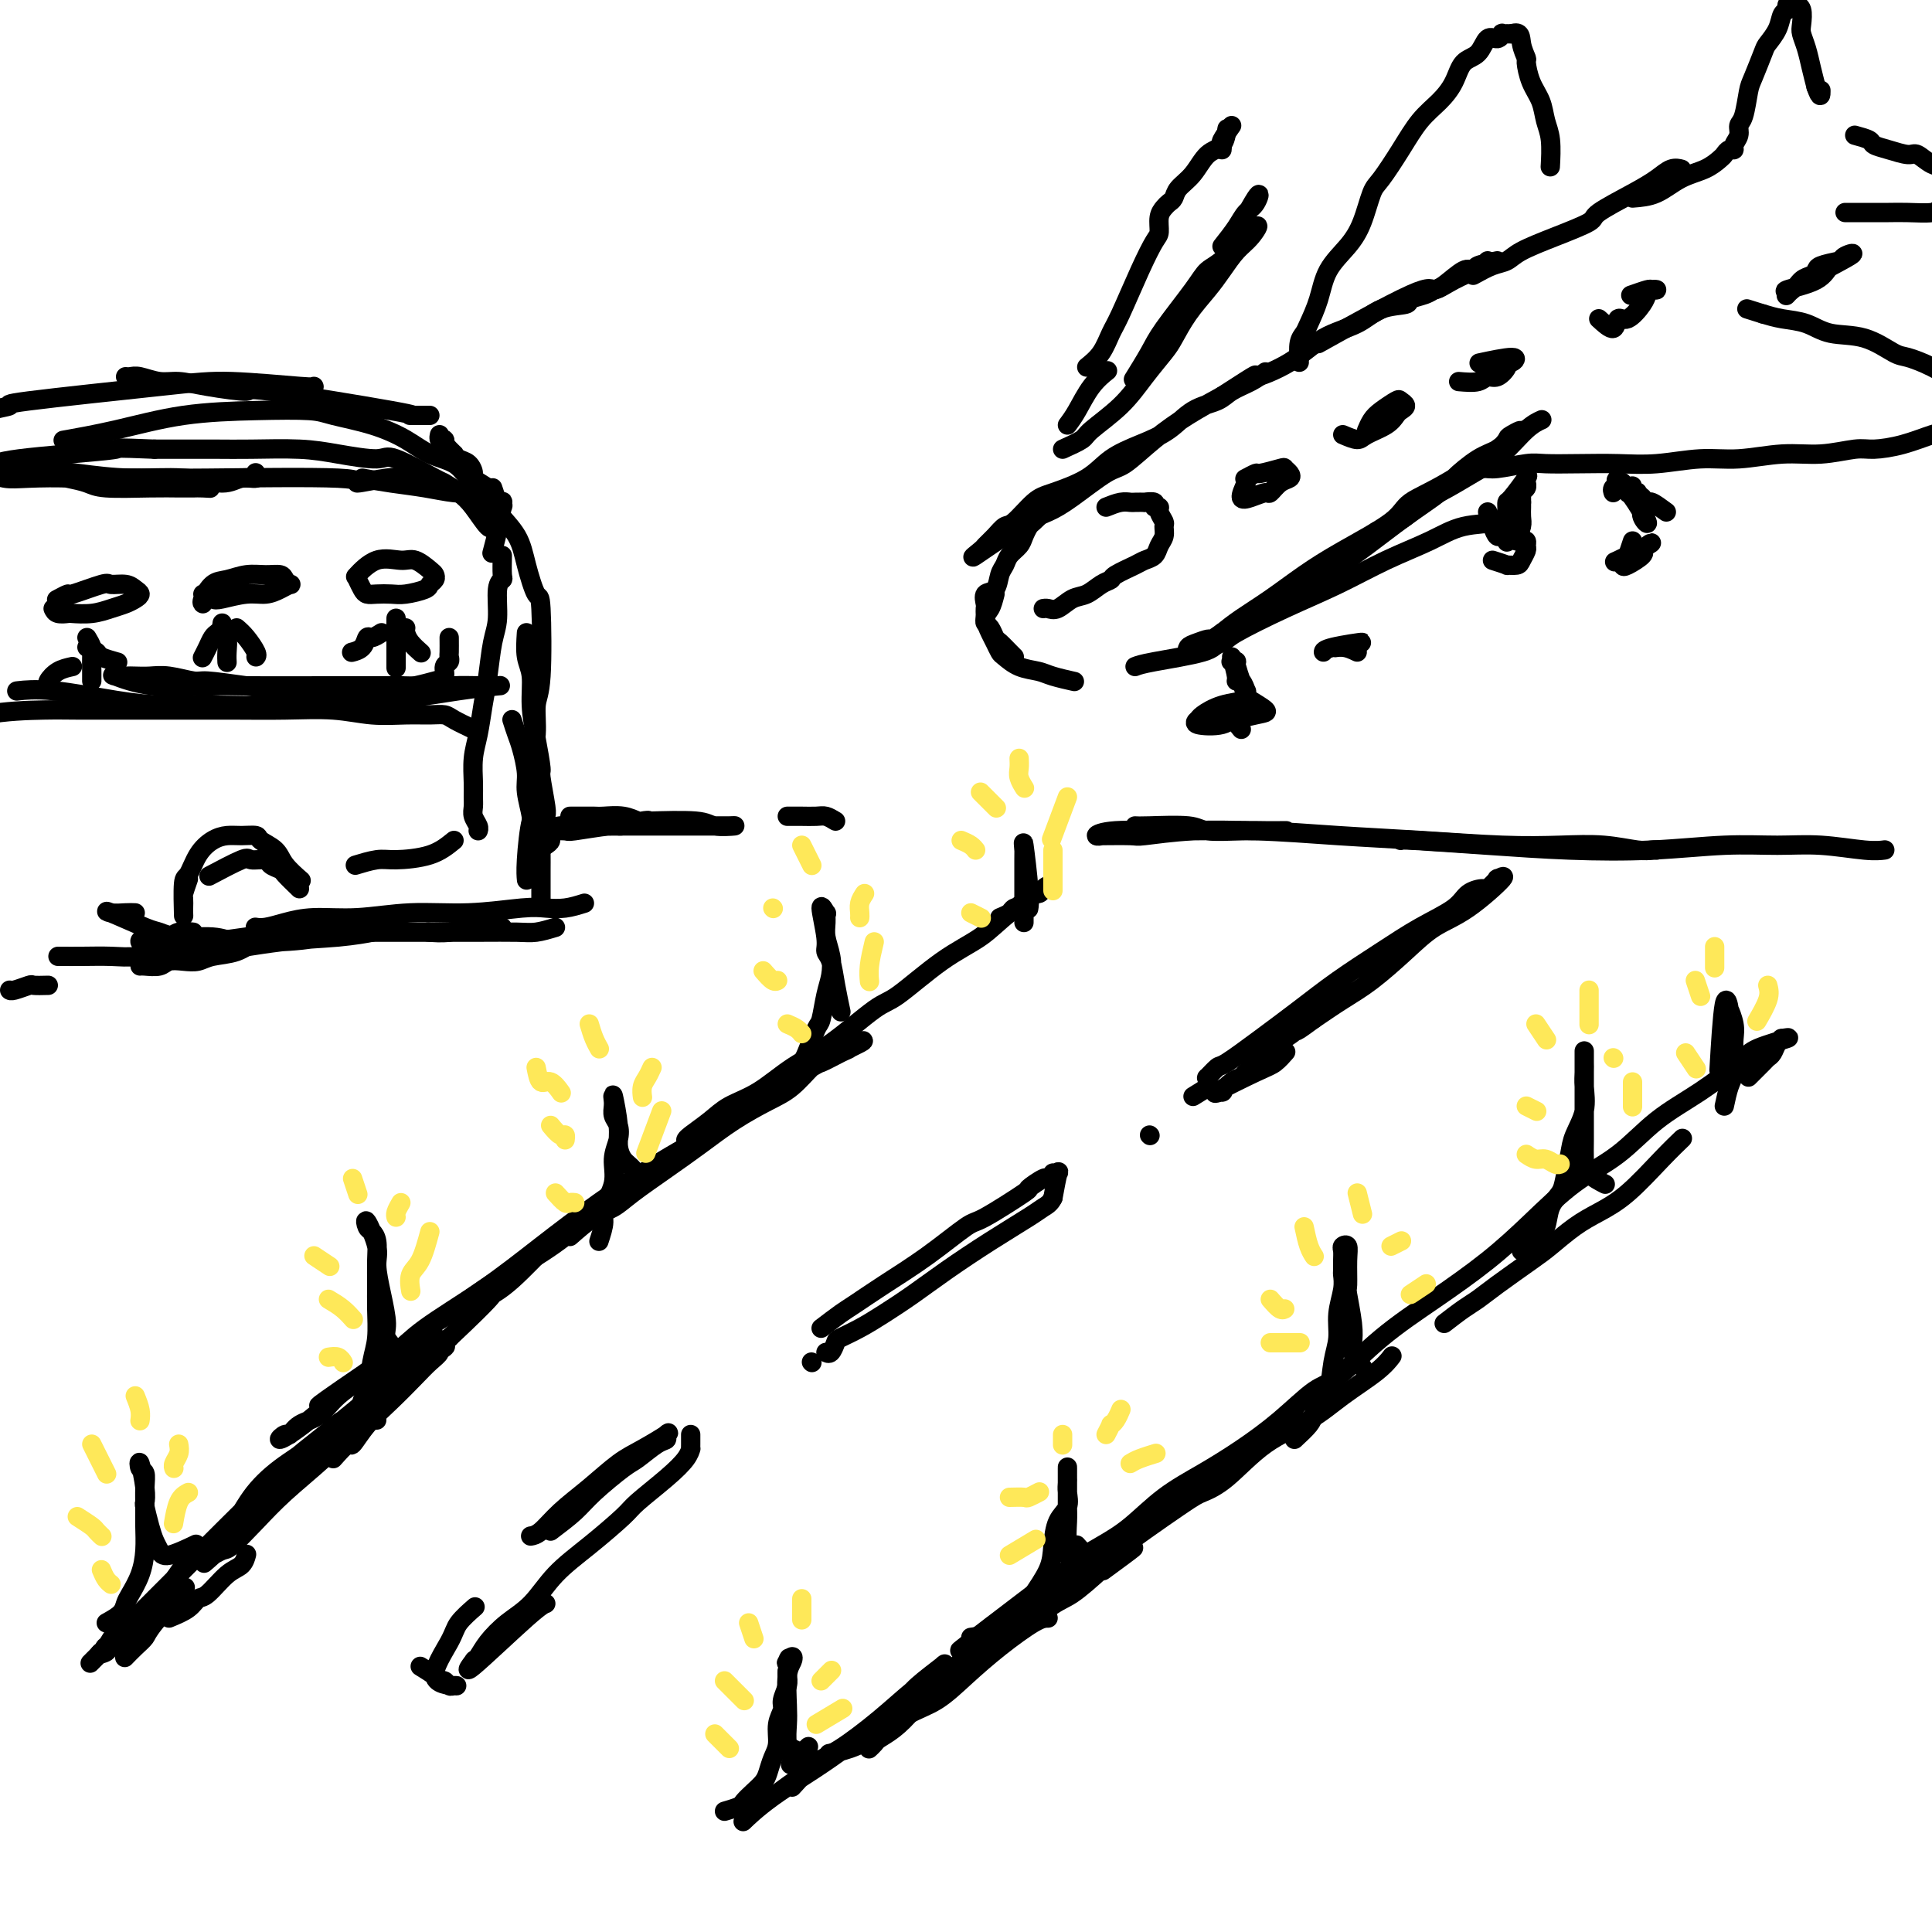 <svg viewBox='0 0 400 400' version='1.1' xmlns='http://www.w3.org/2000/svg' xmlns:xlink='http://www.w3.org/1999/xlink'><g fill='none' stroke='rgb(0,0,0)' stroke-width='4' stroke-linecap='round' stroke-linejoin='round'><path d='M27,338c-1.327,0.877 -2.654,1.755 -3,2c-0.346,0.245 0.290,-0.141 0,0c-0.290,0.141 -1.505,0.811 -2,1c-0.495,0.189 -0.271,-0.101 0,0c0.271,0.101 0.590,0.594 0,1c-0.590,0.406 -2.090,0.724 -1,0c1.090,-0.724 4.771,-2.491 7,-4c2.229,-1.509 3.007,-2.759 4,-4c0.993,-1.241 2.201,-2.474 3,-3c0.799,-0.526 1.189,-0.346 2,-1c0.811,-0.654 2.042,-2.144 1,-1c-1.042,1.144 -4.357,4.920 -6,7c-1.643,2.080 -1.616,2.465 -2,3c-0.384,0.535 -1.180,1.221 -2,2c-0.820,0.779 -1.663,1.651 -2,2c-0.337,0.349 -0.169,0.174 0,0'/><path d='M35,335c1.498,-0.620 2.996,-1.240 4,-2c1.004,-0.760 1.512,-1.661 2,-2c0.488,-0.339 0.954,-0.116 2,-1c1.046,-0.884 2.672,-2.876 4,-4c1.328,-1.124 2.357,-1.379 3,-2c0.643,-0.621 0.898,-1.606 1,-2c0.102,-0.394 0.051,-0.197 0,0'/><path d='M69,302c1.215,-1.358 2.429,-2.716 3,-3c0.571,-0.284 0.498,0.507 1,0c0.502,-0.507 1.579,-2.310 3,-4c1.421,-1.690 3.188,-3.265 5,-5c1.812,-1.735 3.671,-3.631 5,-5c1.329,-1.369 2.128,-2.213 3,-3c0.872,-0.787 1.817,-1.518 2,-2c0.183,-0.482 -0.398,-0.715 0,-1c0.398,-0.285 1.773,-0.623 1,0c-0.773,0.623 -3.696,2.205 -7,5c-3.304,2.795 -6.990,6.802 -10,10c-3.010,3.198 -5.344,5.588 -8,8c-2.656,2.412 -5.634,4.847 -8,7c-2.366,2.153 -4.119,4.023 -6,6c-1.881,1.977 -3.891,4.059 -5,5c-1.109,0.941 -1.317,0.740 -2,1c-0.683,0.260 -1.842,0.981 -2,1c-0.158,0.019 0.684,-0.664 0,0c-0.684,0.664 -2.893,2.676 -1,1c1.893,-1.676 7.888,-7.040 12,-11c4.112,-3.960 6.339,-6.515 9,-9c2.661,-2.485 5.755,-4.900 9,-8c3.245,-3.100 6.641,-6.886 10,-10c3.359,-3.114 6.679,-5.557 10,-8'/><path d='M93,277c9.488,-8.930 8.708,-8.754 9,-9c0.292,-0.246 1.656,-0.912 4,-3c2.344,-2.088 5.670,-5.596 7,-7c1.330,-1.404 0.665,-0.702 0,0'/><path d='M118,256c1.737,-1.523 3.474,-3.046 5,-4c1.526,-0.954 2.842,-1.339 4,-2c1.158,-0.661 2.157,-1.598 4,-3c1.843,-1.402 4.530,-3.269 7,-5c2.470,-1.731 4.725,-3.326 7,-5c2.275,-1.674 4.571,-3.428 7,-5c2.429,-1.572 4.989,-2.964 7,-4c2.011,-1.036 3.471,-1.717 5,-3c1.529,-1.283 3.128,-3.170 4,-4c0.872,-0.830 1.017,-0.605 2,-1c0.983,-0.395 2.802,-1.410 4,-2c1.198,-0.590 1.773,-0.755 2,-1c0.227,-0.245 0.107,-0.570 1,-1c0.893,-0.430 2.800,-0.965 1,0c-1.800,0.965 -7.306,3.428 -10,5c-2.694,1.572 -2.576,2.251 -5,4c-2.424,1.749 -7.390,4.567 -10,6c-2.610,1.433 -2.863,1.481 -5,3c-2.137,1.519 -6.159,4.509 -10,7c-3.841,2.491 -7.502,4.484 -11,7c-3.498,2.516 -6.832,5.557 -10,8c-3.168,2.443 -6.170,4.289 -9,6c-2.830,1.711 -5.488,3.287 -8,5c-2.512,1.713 -4.880,3.562 -7,5c-2.120,1.438 -3.994,2.464 -6,4c-2.006,1.536 -4.145,3.582 -6,5c-1.855,1.418 -3.428,2.209 -5,3'/><path d='M76,284c-16.746,11.424 -8.112,5.983 -5,4c3.112,-1.983 0.702,-0.508 -1,1c-1.702,1.508 -2.698,3.051 -4,4c-1.302,0.949 -2.911,1.306 -4,2c-1.089,0.694 -1.657,1.724 -2,2c-0.343,0.276 -0.462,-0.203 -1,0c-0.538,0.203 -1.494,1.089 -1,1c0.494,-0.089 2.437,-1.153 6,-4c3.563,-2.847 8.745,-7.475 12,-10c3.255,-2.525 4.585,-2.945 6,-4c1.415,-1.055 2.917,-2.746 6,-5c3.083,-2.254 7.748,-5.072 12,-8c4.252,-2.928 8.090,-5.965 12,-9c3.910,-3.035 7.890,-6.067 12,-9c4.110,-2.933 8.349,-5.767 12,-8c3.651,-2.233 6.713,-3.863 10,-6c3.287,-2.137 6.799,-4.779 10,-7c3.201,-2.221 6.093,-4.021 9,-6c2.907,-1.979 5.831,-4.137 7,-5c1.169,-0.863 0.585,-0.432 0,0'/><path d='M207,190c0.789,-0.323 1.577,-0.646 2,-1c0.423,-0.354 0.480,-0.739 1,-1c0.520,-0.261 1.504,-0.400 2,-1c0.496,-0.600 0.503,-1.663 1,-2c0.497,-0.337 1.483,0.051 2,0c0.517,-0.051 0.565,-0.541 1,-1c0.435,-0.459 1.256,-0.886 0,0c-1.256,0.886 -4.589,3.086 -7,5c-2.411,1.914 -3.899,3.540 -6,5c-2.101,1.460 -4.815,2.752 -8,5c-3.185,2.248 -6.843,5.452 -9,7c-2.157,1.548 -2.814,1.439 -5,3c-2.186,1.561 -5.900,4.791 -9,7c-3.100,2.209 -5.587,3.397 -8,5c-2.413,1.603 -4.752,3.620 -7,5c-2.248,1.380 -4.406,2.121 -6,3c-1.594,0.879 -2.623,1.895 -4,3c-1.377,1.105 -3.101,2.297 -4,3c-0.899,0.703 -0.971,0.915 -1,1c-0.029,0.085 -0.014,0.042 0,0'/><path d='M201,339c1.015,-0.129 2.029,-0.258 3,-1c0.971,-0.742 1.898,-2.098 1,-1c-0.898,1.098 -3.620,4.651 -6,7c-2.380,2.349 -4.416,3.494 -6,5c-1.584,1.506 -2.715,3.374 -4,5c-1.285,1.626 -2.722,3.010 -4,4c-1.278,0.990 -2.395,1.586 -3,2c-0.605,0.414 -0.698,0.647 -1,1c-0.302,0.353 -0.812,0.826 -1,1c-0.188,0.174 -0.054,0.050 0,0c0.054,-0.050 0.027,-0.025 0,0'/><path d='M164,370c1.741,-1.912 3.481,-3.825 5,-5c1.519,-1.175 2.816,-1.614 5,-3c2.184,-1.386 5.255,-3.720 8,-6c2.745,-2.280 5.163,-4.507 7,-6c1.837,-1.493 3.091,-2.252 4,-3c0.909,-0.748 1.471,-1.485 2,-2c0.529,-0.515 1.025,-0.807 0,0c-1.025,0.807 -3.572,2.712 -5,4c-1.428,1.288 -1.738,1.960 -4,4c-2.262,2.040 -6.475,5.449 -10,8c-3.525,2.551 -6.363,4.246 -9,6c-2.637,1.754 -5.072,3.568 -7,5c-1.928,1.432 -3.350,2.484 -4,3c-0.650,0.516 -0.528,0.497 -1,1c-0.472,0.503 -1.538,1.529 -1,1c0.538,-0.529 2.682,-2.613 6,-5c3.318,-2.387 7.812,-5.077 12,-8c4.188,-2.923 8.071,-6.079 12,-9c3.929,-2.921 7.904,-5.606 12,-8c4.096,-2.394 8.315,-4.497 12,-7c3.685,-2.503 6.838,-5.405 9,-7c2.162,-1.595 3.332,-1.884 5,-3c1.668,-1.116 3.834,-3.058 6,-5'/><path d='M228,325c11.956,-8.311 4.844,-3.089 2,-1c-2.844,2.089 -1.422,1.044 0,0'/><path d='M218,332c1.712,-1.293 3.424,-2.586 5,-4c1.576,-1.414 3.015,-2.947 7,-6c3.985,-3.053 10.514,-7.624 14,-10c3.486,-2.376 3.927,-2.556 5,-3c1.073,-0.444 2.776,-1.150 5,-3c2.224,-1.850 4.967,-4.843 8,-7c3.033,-2.157 6.354,-3.479 9,-5c2.646,-1.521 4.616,-3.243 7,-5c2.384,-1.757 5.180,-3.550 7,-5c1.820,-1.450 2.663,-2.557 3,-3c0.337,-0.443 0.169,-0.221 0,0'/><path d='M299,274c1.422,-1.096 2.843,-2.193 4,-3c1.157,-0.807 2.048,-1.325 3,-2c0.952,-0.675 1.964,-1.506 4,-3c2.036,-1.494 5.094,-3.649 7,-5c1.906,-1.351 2.659,-1.897 4,-3c1.341,-1.103 3.271,-2.762 5,-4c1.729,-1.238 3.259,-2.056 5,-3c1.741,-0.944 3.693,-2.016 6,-4c2.307,-1.984 4.967,-4.880 7,-7c2.033,-2.120 3.438,-3.463 4,-4c0.562,-0.537 0.281,-0.269 0,0'/><path d='M362,223c1.179,-1.171 2.359,-2.342 3,-3c0.641,-0.658 0.744,-0.803 1,-1c0.256,-0.197 0.666,-0.447 1,-1c0.334,-0.553 0.591,-1.410 1,-2c0.409,-0.590 0.970,-0.912 1,-1c0.030,-0.088 -0.470,0.057 0,0c0.470,-0.057 1.909,-0.318 1,0c-0.909,0.318 -4.168,1.214 -6,2c-1.832,0.786 -2.237,1.463 -4,3c-1.763,1.537 -4.884,3.934 -8,6c-3.116,2.066 -6.226,3.799 -9,6c-2.774,2.201 -5.213,4.869 -8,7c-2.787,2.131 -5.921,3.724 -9,6c-3.079,2.276 -6.102,5.233 -9,8c-2.898,2.767 -5.672,5.343 -9,8c-3.328,2.657 -7.209,5.395 -11,8c-3.791,2.605 -7.491,5.077 -11,8c-3.509,2.923 -6.827,6.297 -9,8c-2.173,1.703 -3.202,1.734 -5,3c-1.798,1.266 -4.366,3.766 -7,6c-2.634,2.234 -5.332,4.201 -8,6c-2.668,1.799 -5.304,3.431 -8,5c-2.696,1.569 -5.451,3.074 -8,5c-2.549,1.926 -4.890,4.273 -7,6c-2.110,1.727 -3.988,2.834 -6,4c-2.012,1.166 -4.157,2.391 -6,4c-1.843,1.609 -3.384,3.603 -5,5c-1.616,1.397 -3.308,2.199 -5,3'/><path d='M212,332c-24.867,18.422 -8.533,5.978 -2,1c6.533,-4.978 3.267,-2.489 0,0'/><path d='M217,335c-0.649,0.002 -1.298,0.005 -3,1c-1.702,0.995 -4.456,2.983 -7,5c-2.544,2.017 -4.879,4.064 -7,6c-2.121,1.936 -4.030,3.762 -6,5c-1.970,1.238 -4.003,1.887 -6,3c-1.997,1.113 -3.958,2.690 -6,4c-2.042,1.310 -4.165,2.353 -6,3c-1.835,0.647 -3.381,0.899 -4,1c-0.619,0.101 -0.309,0.050 0,0'/><path d='M78,294c-1.284,0.009 -2.567,0.017 -3,0c-0.433,-0.017 -0.014,-0.061 0,0c0.014,0.061 -0.376,0.225 -1,0c-0.624,-0.225 -1.482,-0.840 -3,0c-1.518,0.840 -3.694,3.136 -6,5c-2.306,1.864 -4.741,3.295 -7,5c-2.259,1.705 -4.343,3.682 -6,6c-1.657,2.318 -2.888,4.976 -5,7c-2.112,2.024 -5.104,3.415 -7,5c-1.896,1.585 -2.697,3.363 -4,5c-1.303,1.637 -3.109,3.132 -5,5c-1.891,1.868 -3.866,4.109 -5,5c-1.134,0.891 -1.427,0.433 -2,1c-0.573,0.567 -1.427,2.158 -2,3c-0.573,0.842 -0.864,0.936 -1,1c-0.136,0.064 -0.118,0.099 -1,1c-0.882,0.901 -2.664,2.668 0,0c2.664,-2.668 9.775,-9.769 15,-15c5.225,-5.231 8.564,-8.590 12,-12c3.436,-3.410 6.969,-6.870 9,-9c2.031,-2.130 2.561,-2.928 5,-5c2.439,-2.072 6.786,-5.417 10,-8c3.214,-2.583 5.294,-4.404 7,-6c1.706,-1.596 3.036,-2.968 4,-4c0.964,-1.032 1.561,-1.723 2,-2c0.439,-0.277 0.719,-0.138 1,0'/><path d='M85,282c10.333,-9.489 3.667,-2.711 1,0c-2.667,2.711 -1.333,1.356 0,0'/><path d='M87,345c1.178,0.724 2.357,1.448 3,2c0.643,0.552 0.752,0.933 1,1c0.248,0.067 0.637,-0.180 1,0c0.363,0.180 0.700,0.785 1,1c0.300,0.215 0.565,0.039 1,0c0.435,-0.039 1.042,0.059 0,0c-1.042,-0.059 -3.732,-0.276 -4,-2c-0.268,-1.724 1.887,-4.957 3,-7c1.113,-2.043 1.184,-2.896 2,-4c0.816,-1.104 2.376,-2.458 3,-3c0.624,-0.542 0.312,-0.271 0,0'/><path d='M114,317c1.825,-1.379 3.651,-2.758 5,-4c1.349,-1.242 2.222,-2.346 4,-4c1.778,-1.654 4.461,-3.858 6,-5c1.539,-1.142 1.933,-1.223 3,-2c1.067,-0.777 2.807,-2.251 4,-3c1.193,-0.749 1.840,-0.771 2,-1c0.160,-0.229 -0.167,-0.663 0,-1c0.167,-0.337 0.828,-0.576 0,0c-0.828,0.576 -3.145,1.969 -5,3c-1.855,1.031 -3.247,1.702 -5,3c-1.753,1.298 -3.868,3.224 -6,5c-2.132,1.776 -4.283,3.404 -6,5c-1.717,1.596 -3.001,3.160 -4,4c-0.999,0.840 -1.714,0.954 -2,1c-0.286,0.046 -0.143,0.023 0,0'/><path d='M143,297c0.003,0.722 0.005,1.444 0,2c-0.005,0.556 -0.019,0.947 0,1c0.019,0.053 0.070,-0.232 0,0c-0.070,0.232 -0.260,0.980 -1,2c-0.740,1.020 -2.031,2.311 -4,4c-1.969,1.689 -4.615,3.775 -6,5c-1.385,1.225 -1.507,1.590 -3,3c-1.493,1.410 -4.357,3.865 -7,6c-2.643,2.135 -5.065,3.952 -7,6c-1.935,2.048 -3.385,4.329 -5,6c-1.615,1.671 -3.397,2.731 -5,4c-1.603,1.269 -3.028,2.745 -4,4c-0.972,1.255 -1.491,2.287 -2,3c-0.509,0.713 -1.008,1.105 -1,1c0.008,-0.105 0.524,-0.708 0,0c-0.524,0.708 -2.089,2.726 0,1c2.089,-1.726 7.832,-7.195 11,-10c3.168,-2.805 3.762,-2.944 4,-3c0.238,-0.056 0.119,-0.028 0,0'/><path d='M168,282c0.000,0.000 0.100,0.100 0.1,0.1'/><path d='M170,275c1.476,-1.127 2.952,-2.253 4,-3c1.048,-0.747 1.667,-1.113 3,-2c1.333,-0.887 3.378,-2.295 6,-4c2.622,-1.705 5.820,-3.709 9,-6c3.180,-2.291 6.341,-4.870 8,-6c1.659,-1.130 1.817,-0.809 4,-2c2.183,-1.191 6.393,-3.892 8,-5c1.607,-1.108 0.612,-0.623 1,-1c0.388,-0.377 2.160,-1.617 3,-2c0.840,-0.383 0.748,0.090 1,0c0.252,-0.090 0.849,-0.742 1,-1c0.151,-0.258 -0.145,-0.121 0,0c0.145,0.121 0.731,0.225 1,0c0.269,-0.225 0.220,-0.779 0,0c-0.220,0.779 -0.610,2.889 -1,5'/><path d='M218,248c-0.523,1.165 -1.331,1.578 -2,2c-0.669,0.422 -1.199,0.854 -3,2c-1.801,1.146 -4.872,3.006 -8,5c-3.128,1.994 -6.313,4.121 -9,6c-2.687,1.879 -4.877,3.510 -7,5c-2.123,1.490 -4.179,2.837 -6,4c-1.821,1.163 -3.406,2.140 -5,3c-1.594,0.860 -3.198,1.603 -4,2c-0.802,0.397 -0.803,0.447 -1,1c-0.197,0.553 -0.592,1.611 -1,2c-0.408,0.389 -0.831,0.111 -1,0c-0.169,-0.111 -0.085,-0.056 0,0'/><path d='M238,235c0.000,0.000 0.100,0.100 0.1,0.1'/><path d='M247,227c1.272,-0.767 2.544,-1.534 3,-2c0.456,-0.466 0.096,-0.633 0,-1c-0.096,-0.367 0.071,-0.936 0,-1c-0.071,-0.064 -0.381,0.375 0,0c0.381,-0.375 1.452,-1.564 2,-2c0.548,-0.436 0.573,-0.117 2,-1c1.427,-0.883 4.255,-2.966 7,-5c2.745,-2.034 5.407,-4.018 8,-6c2.593,-1.982 5.116,-3.963 8,-6c2.884,-2.037 6.129,-4.130 9,-6c2.871,-1.870 5.370,-3.518 8,-5c2.630,-1.482 5.392,-2.797 7,-4c1.608,-1.203 2.060,-2.293 3,-3c0.940,-0.707 2.366,-1.032 3,-1c0.634,0.032 0.475,0.420 1,0c0.525,-0.420 1.734,-1.650 2,-2c0.266,-0.350 -0.411,0.179 0,0c0.411,-0.179 1.910,-1.066 1,0c-0.910,1.066 -4.230,4.083 -7,6c-2.770,1.917 -4.991,2.732 -7,4c-2.009,1.268 -3.807,2.989 -6,5c-2.193,2.011 -4.783,4.311 -7,6c-2.217,1.689 -4.062,2.768 -6,4c-1.938,1.232 -3.969,2.616 -6,4'/><path d='M272,211c-6.134,4.538 -2.471,1.384 -2,1c0.471,-0.384 -2.252,2.002 -4,3c-1.748,0.998 -2.520,0.608 -3,1c-0.480,0.392 -0.668,1.567 -1,2c-0.332,0.433 -0.809,0.124 -1,0c-0.191,-0.124 -0.095,-0.062 0,0'/><path d='M263,218c-2.043,1.591 -4.085,3.182 -5,4c-0.915,0.818 -0.701,0.864 -1,1c-0.299,0.136 -1.111,0.363 -2,1c-0.889,0.637 -1.854,1.686 -2,2c-0.146,0.314 0.529,-0.105 0,0c-0.529,0.105 -2.260,0.735 -1,0c1.260,-0.735 5.513,-2.836 8,-4c2.487,-1.164 3.208,-1.390 4,-2c0.792,-0.610 1.655,-1.603 2,-2c0.345,-0.397 0.173,-0.199 0,0'/><path d='M150,375c1.201,-0.357 2.402,-0.714 3,-1c0.598,-0.286 0.594,-0.503 1,-1c0.406,-0.497 1.223,-1.276 2,-2c0.777,-0.724 1.513,-1.394 2,-2c0.487,-0.606 0.723,-1.149 1,-2c0.277,-0.851 0.595,-2.009 1,-3c0.405,-0.991 0.897,-1.816 1,-3c0.103,-1.184 -0.183,-2.727 0,-4c0.183,-1.273 0.833,-2.278 1,-3c0.167,-0.722 -0.151,-1.163 0,-2c0.151,-0.837 0.771,-2.072 1,-3c0.229,-0.928 0.065,-1.551 0,-2c-0.065,-0.449 -0.033,-0.725 0,-1'/><path d='M163,346c0.789,-4.030 0.260,-2.604 0,-2c-0.260,0.604 -0.252,0.388 0,0c0.252,-0.388 0.747,-0.947 1,-1c0.253,-0.053 0.263,0.401 0,1c-0.263,0.599 -0.799,1.344 -1,3c-0.201,1.656 -0.067,4.222 0,6c0.067,1.778 0.068,2.766 0,4c-0.068,1.234 -0.203,2.712 0,4c0.203,1.288 0.745,2.387 1,3c0.255,0.613 0.223,0.742 0,1c-0.223,0.258 -0.637,0.646 0,0c0.637,-0.646 2.325,-2.328 3,-3c0.675,-0.672 0.338,-0.336 0,0'/><path d='M164,362c1.667,0.833 3.333,1.667 4,2c0.667,0.333 0.333,0.167 0,0'/><path d='M201,343c1.139,-0.679 2.278,-1.359 3,-2c0.722,-0.641 1.027,-1.245 2,-2c0.973,-0.755 2.614,-1.663 4,-3c1.386,-1.337 2.517,-3.103 3,-4c0.483,-0.897 0.319,-0.925 1,-2c0.681,-1.075 2.207,-3.198 3,-5c0.793,-1.802 0.854,-3.285 1,-5c0.146,-1.715 0.379,-3.664 1,-5c0.621,-1.336 1.631,-2.058 2,-3c0.369,-0.942 0.099,-2.103 0,-3c-0.099,-0.897 -0.027,-1.530 0,-2c0.027,-0.470 0.007,-0.775 0,-1c-0.007,-0.225 -0.002,-0.368 0,-1c0.002,-0.632 -0.001,-1.752 0,-1c0.001,0.752 0.004,3.377 0,5c-0.004,1.623 -0.015,2.243 0,3c0.015,0.757 0.057,1.652 0,3c-0.057,1.348 -0.212,3.148 0,5c0.212,1.852 0.792,3.754 1,5c0.208,1.246 0.045,1.834 0,2c-0.045,0.166 0.029,-0.089 0,0c-0.029,0.089 -0.162,0.524 0,1c0.162,0.476 0.618,0.993 1,0c0.382,-0.993 0.691,-3.497 1,-6'/><path d='M224,322c0.369,-1.095 0.292,-0.833 0,-1c-0.292,-0.167 -0.798,-0.762 -1,-1c-0.202,-0.238 -0.101,-0.119 0,0'/><path d='M268,298c1.170,-1.089 2.341,-2.177 3,-3c0.659,-0.823 0.808,-1.380 1,-2c0.192,-0.620 0.429,-1.301 1,-2c0.571,-0.699 1.477,-1.415 2,-3c0.523,-1.585 0.662,-4.039 1,-6c0.338,-1.961 0.875,-3.428 1,-5c0.125,-1.572 -0.163,-3.250 0,-5c0.163,-1.750 0.776,-3.572 1,-5c0.224,-1.428 0.059,-2.463 0,-3c-0.059,-0.537 -0.012,-0.576 0,-1c0.012,-0.424 -0.011,-1.231 0,-2c0.011,-0.769 0.056,-1.498 0,-2c-0.056,-0.502 -0.212,-0.777 0,-1c0.212,-0.223 0.793,-0.395 1,0c0.207,0.395 0.042,1.355 0,3c-0.042,1.645 0.040,3.973 0,5c-0.040,1.027 -0.203,0.752 0,2c0.203,1.248 0.771,4.018 1,6c0.229,1.982 0.118,3.176 0,4c-0.118,0.824 -0.241,1.279 0,2c0.241,0.721 0.848,1.709 1,2c0.152,0.291 -0.151,-0.114 0,0c0.151,0.114 0.758,0.747 1,1c0.242,0.253 0.121,0.127 0,0'/><path d='M315,259c1.057,-1.143 2.114,-2.285 3,-3c0.886,-0.715 1.600,-1.002 2,-2c0.400,-0.998 0.487,-2.706 1,-4c0.513,-1.294 1.451,-2.175 2,-3c0.549,-0.825 0.707,-1.592 1,-3c0.293,-1.408 0.719,-3.455 1,-5c0.281,-1.545 0.415,-2.589 1,-4c0.585,-1.411 1.621,-3.188 2,-5c0.379,-1.812 0.102,-3.659 0,-5c-0.102,-1.341 -0.027,-2.176 0,-3c0.027,-0.824 0.007,-1.635 0,-2c-0.007,-0.365 -0.002,-0.283 0,-1c0.002,-0.717 0.001,-2.233 0,-1c-0.001,1.233 -0.000,5.215 0,7c0.000,1.785 0.001,1.374 0,2c-0.001,0.626 -0.003,2.291 0,4c0.003,1.709 0.012,3.464 0,5c-0.012,1.536 -0.044,2.855 0,4c0.044,1.145 0.166,2.116 1,3c0.834,0.884 2.381,1.681 3,2c0.619,0.319 0.309,0.159 0,0'/><path d='M357,229c0.310,-1.452 0.620,-2.905 1,-4c0.380,-1.095 0.830,-1.833 1,-3c0.170,-1.167 0.060,-2.764 0,-4c-0.060,-1.236 -0.072,-2.112 0,-3c0.072,-0.888 0.226,-1.787 0,-3c-0.226,-1.213 -0.831,-2.739 -1,-3c-0.169,-0.261 0.099,0.745 0,0c-0.099,-0.745 -0.565,-3.239 -1,-1c-0.435,2.239 -0.839,9.211 -1,12c-0.161,2.789 -0.081,1.394 0,0'/><path d='M22,336c1.171,-0.655 2.342,-1.311 3,-2c0.658,-0.689 0.803,-1.412 1,-2c0.197,-0.588 0.445,-1.041 1,-2c0.555,-0.959 1.416,-2.423 2,-4c0.584,-1.577 0.889,-3.267 1,-5c0.111,-1.733 0.026,-3.510 0,-5c-0.026,-1.490 0.006,-2.695 0,-4c-0.006,-1.305 -0.050,-2.712 0,-4c0.050,-1.288 0.196,-2.457 0,-3c-0.196,-0.543 -0.733,-0.460 -1,-1c-0.267,-0.540 -0.265,-1.701 0,-1c0.265,0.701 0.792,3.266 1,5c0.208,1.734 0.097,2.639 0,3c-0.097,0.361 -0.181,0.180 0,1c0.181,0.820 0.627,2.643 1,4c0.373,1.357 0.672,2.248 1,3c0.328,0.752 0.686,1.367 1,2c0.314,0.633 0.585,1.286 2,1c1.415,-0.286 3.976,-1.510 5,-2c1.024,-0.490 0.512,-0.245 0,0'/><path d='M75,293c-0.091,-1.194 -0.182,-2.387 0,-3c0.182,-0.613 0.637,-0.644 1,-2c0.363,-1.356 0.633,-4.035 1,-6c0.367,-1.965 0.831,-3.215 1,-5c0.169,-1.785 0.042,-4.103 0,-6c-0.042,-1.897 -0.000,-3.371 0,-5c0.000,-1.629 -0.040,-3.411 0,-5c0.040,-1.589 0.162,-2.984 0,-4c-0.162,-1.016 -0.608,-1.653 -1,-2c-0.392,-0.347 -0.729,-0.405 -1,-1c-0.271,-0.595 -0.475,-1.726 0,-1c0.475,0.726 1.628,3.310 2,5c0.372,1.690 -0.036,2.486 0,4c0.036,1.514 0.517,3.745 1,6c0.483,2.255 0.967,4.534 1,6c0.033,1.466 -0.386,2.119 0,3c0.386,0.881 1.578,1.989 2,3c0.422,1.011 0.075,1.926 1,2c0.925,0.074 3.121,-0.693 4,-1c0.879,-0.307 0.439,-0.153 0,0'/><path d='M124,257c0.485,-1.469 0.971,-2.938 1,-4c0.029,-1.062 -0.398,-1.716 0,-3c0.398,-1.284 1.619,-3.197 2,-5c0.381,-1.803 -0.080,-3.495 0,-5c0.080,-1.505 0.701,-2.825 1,-4c0.299,-1.175 0.277,-2.207 0,-3c-0.277,-0.793 -0.807,-1.346 -1,-2c-0.193,-0.654 -0.048,-1.410 0,-2c0.048,-0.590 -0.002,-1.015 0,-1c0.002,0.015 0.055,0.469 0,0c-0.055,-0.469 -0.218,-1.861 0,-1c0.218,0.861 0.819,3.975 1,6c0.181,2.025 -0.056,2.960 0,4c0.056,1.040 0.407,2.186 1,3c0.593,0.814 1.429,1.296 2,2c0.571,0.704 0.877,1.630 1,2c0.123,0.370 0.061,0.185 0,0'/><path d='M165,222c0.643,-1.151 1.286,-2.303 2,-4c0.714,-1.697 1.499,-3.941 2,-5c0.501,-1.059 0.719,-0.934 1,-2c0.281,-1.066 0.625,-3.324 1,-5c0.375,-1.676 0.780,-2.769 1,-4c0.220,-1.231 0.257,-2.601 0,-4c-0.257,-1.399 -0.806,-2.829 -1,-4c-0.194,-1.171 -0.034,-2.084 0,-3c0.034,-0.916 -0.058,-1.836 0,-2c0.058,-0.164 0.267,0.429 0,0c-0.267,-0.429 -1.011,-1.881 -1,-1c0.011,0.881 0.777,4.093 1,6c0.223,1.907 -0.098,2.508 0,3c0.098,0.492 0.614,0.874 1,2c0.386,1.126 0.642,2.995 1,5c0.358,2.005 0.816,4.144 1,5c0.184,0.856 0.092,0.428 0,0'/><path d='M212,191c0.000,-1.083 0.000,-2.166 0,-3c-0.000,-0.834 -0.000,-1.419 0,-2c0.000,-0.581 0.000,-1.158 0,-2c-0.000,-0.842 -0.001,-1.950 0,-3c0.001,-1.050 0.004,-2.041 0,-3c-0.004,-0.959 -0.015,-1.885 0,-2c0.015,-0.115 0.057,0.583 0,0c-0.057,-0.583 -0.211,-2.445 0,-1c0.211,1.445 0.788,6.197 1,9c0.212,2.803 0.061,3.658 0,4c-0.061,0.342 -0.030,0.171 0,0'/></g>
<g fill='none' stroke='rgb(254,232,89)' stroke-width='4' stroke-linecap='round' stroke-linejoin='round'><path d='M229,297c0.445,-0.860 0.890,-1.719 1,-2c0.110,-0.281 -0.115,0.018 0,0c0.115,-0.018 0.569,-0.351 1,-1c0.431,-0.649 0.837,-1.614 1,-2c0.163,-0.386 0.081,-0.193 0,0'/><path d='M234,303c0.511,-0.311 1.022,-0.622 2,-1c0.978,-0.378 2.422,-0.822 3,-1c0.578,-0.178 0.289,-0.089 0,0'/><path d='M220,297c0.000,0.833 0.000,1.667 0,2c0.000,0.333 0.000,0.167 0,0'/><path d='M209,310c1.214,-0.030 2.429,-0.060 3,0c0.571,0.060 0.500,0.208 1,0c0.500,-0.208 1.571,-0.774 2,-1c0.429,-0.226 0.214,-0.113 0,0'/><path d='M209,322c2.083,-1.250 4.167,-2.500 5,-3c0.833,-0.500 0.417,-0.250 0,0'/><path d='M263,278c0.679,0.000 1.357,0.000 2,0c0.643,0.000 1.250,0.000 2,0c0.750,0.000 1.643,0.000 2,0c0.357,0.000 0.179,0.000 0,0'/><path d='M263,269c0.733,0.844 1.467,1.689 2,2c0.533,0.311 0.867,0.089 1,0c0.133,-0.089 0.067,-0.044 0,0'/><path d='M270,254c0.311,1.467 0.622,2.933 1,4c0.378,1.067 0.822,1.733 1,2c0.178,0.267 0.089,0.133 0,0'/><path d='M281,247c0.417,1.667 0.833,3.333 1,4c0.167,0.667 0.083,0.333 0,0'/><path d='M288,258c0.833,-0.417 1.667,-0.833 2,-1c0.333,-0.167 0.167,-0.083 0,0'/><path d='M292,268c1.250,-0.833 2.500,-1.667 3,-2c0.500,-0.333 0.250,-0.167 0,0'/><path d='M316,239c0.671,0.453 1.343,0.906 2,1c0.657,0.094 1.300,-0.171 2,0c0.700,0.171 1.458,0.777 2,1c0.542,0.223 0.869,0.064 1,0c0.131,-0.064 0.065,-0.032 0,0'/><path d='M316,229c0.833,0.417 1.667,0.833 2,1c0.333,0.167 0.167,0.083 0,0'/><path d='M318,212c0.833,1.250 1.667,2.500 2,3c0.333,0.500 0.167,0.250 0,0'/><path d='M329,205c0.000,0.565 0.000,1.131 0,2c0.000,0.869 0.000,2.042 0,3c0.000,0.958 0.000,1.702 0,2c0.000,0.298 0.000,0.149 0,0'/><path d='M334,219c0.000,0.000 0.100,0.100 0.1,0.1'/><path d='M338,224c0.000,1.044 0.000,2.089 0,3c0.000,0.911 0.000,1.689 0,2c0.000,0.311 0.000,0.156 0,0'/><path d='M349,218c0.833,1.250 1.667,2.500 2,3c0.333,0.500 0.167,0.250 0,0'/><path d='M351,203c0.417,1.250 0.833,2.500 1,3c0.167,0.500 0.083,0.250 0,0'/><path d='M355,196c0.000,1.667 0.000,3.333 0,4c0.000,0.667 0.000,0.333 0,0'/><path d='M366,204c0.222,0.822 0.444,1.644 0,3c-0.444,1.356 -1.556,3.244 -2,4c-0.444,0.756 -0.222,0.378 0,0'/><path d='M148,359c0.733,0.733 1.467,1.467 2,2c0.533,0.533 0.867,0.867 1,1c0.133,0.133 0.067,0.067 0,0'/><path d='M150,348c0.762,0.762 1.524,1.524 2,2c0.476,0.476 0.667,0.667 1,1c0.333,0.333 0.810,0.810 1,1c0.190,0.190 0.095,0.095 0,0'/><path d='M155,336c0.417,1.250 0.833,2.500 1,3c0.167,0.500 0.083,0.250 0,0'/><path d='M166,331c0.000,1.667 0.000,3.333 0,4c0.000,0.667 0.000,0.333 0,0'/><path d='M170,348c0.833,-0.833 1.667,-1.667 2,-2c0.333,-0.333 0.167,-0.167 0,0'/><path d='M169,357c2.083,-1.250 4.167,-2.500 5,-3c0.833,-0.500 0.417,-0.250 0,0'/><path d='M21,325c0.311,0.733 0.622,1.467 1,2c0.378,0.533 0.822,0.867 1,1c0.178,0.133 0.089,0.067 0,0'/><path d='M16,314c1.185,0.762 2.369,1.524 3,2c0.631,0.476 0.708,0.667 1,1c0.292,0.333 0.798,0.810 1,1c0.202,0.190 0.101,0.095 0,0'/><path d='M19,299c0.339,0.679 0.679,1.357 1,2c0.321,0.643 0.625,1.250 1,2c0.375,0.750 0.821,1.643 1,2c0.179,0.357 0.089,0.179 0,0'/><path d='M28,289c0.422,1.044 0.844,2.089 1,3c0.156,0.911 0.044,1.689 0,2c-0.044,0.311 -0.022,0.156 0,0'/><path d='M37,299c0.113,0.649 0.226,1.298 0,2c-0.226,0.702 -0.792,1.458 -1,2c-0.208,0.542 -0.060,0.869 0,1c0.060,0.131 0.030,0.065 0,0'/><path d='M39,309c-0.733,0.400 -1.467,0.800 -2,2c-0.533,1.200 -0.867,3.200 -1,4c-0.133,0.800 -0.067,0.400 0,0'/><path d='M68,281c0.733,-0.111 1.467,-0.222 2,0c0.533,0.222 0.867,0.778 1,1c0.133,0.222 0.067,0.111 0,0'/><path d='M68,269c1.044,0.622 2.089,1.244 3,2c0.911,0.756 1.689,1.644 2,2c0.311,0.356 0.156,0.178 0,0'/><path d='M65,260c1.250,0.833 2.500,1.667 3,2c0.500,0.333 0.250,0.167 0,0'/><path d='M73,244c0.417,1.250 0.833,2.500 1,3c0.167,0.500 0.083,0.250 0,0'/><path d='M83,249c-0.422,0.733 -0.844,1.467 -1,2c-0.156,0.533 -0.044,0.867 0,1c0.044,0.133 0.022,0.067 0,0'/><path d='M89,255c-0.619,2.286 -1.238,4.571 -2,6c-0.762,1.429 -1.667,2.000 -2,3c-0.333,1.000 -0.095,2.429 0,3c0.095,0.571 0.048,0.286 0,0'/><path d='M115,247c0.762,0.845 1.524,1.690 2,2c0.476,0.310 0.667,0.083 1,0c0.333,-0.083 0.810,-0.024 1,0c0.190,0.024 0.095,0.012 0,0'/><path d='M114,233c0.732,0.875 1.464,1.750 2,2c0.536,0.250 0.875,-0.125 1,0c0.125,0.125 0.036,0.750 0,1c-0.036,0.250 -0.018,0.125 0,0'/><path d='M111,221c0.256,1.327 0.512,2.655 1,3c0.488,0.345 1.208,-0.292 2,0c0.792,0.292 1.655,1.512 2,2c0.345,0.488 0.173,0.244 0,0'/><path d='M122,212c0.311,1.044 0.622,2.089 1,3c0.378,0.911 0.822,1.689 1,2c0.178,0.311 0.089,0.156 0,0'/><path d='M135,221c-0.310,0.679 -0.619,1.357 -1,2c-0.381,0.643 -0.833,1.250 -1,2c-0.167,0.750 -0.048,1.643 0,2c0.048,0.357 0.024,0.179 0,0'/><path d='M137,230c-1.250,3.333 -2.500,6.667 -3,8c-0.500,1.333 -0.250,0.667 0,0'/><path d='M163,212c0.733,0.311 1.467,0.622 2,1c0.533,0.378 0.867,0.822 1,1c0.133,0.178 0.067,0.089 0,0'/><path d='M158,201c0.733,0.844 1.467,1.689 2,2c0.533,0.311 0.867,0.089 1,0c0.133,-0.089 0.067,-0.044 0,0'/><path d='M160,188c0.000,0.000 0.100,0.100 0.1,0.1'/><path d='M166,175c0.311,0.622 0.622,1.244 1,2c0.378,0.756 0.822,1.644 1,2c0.178,0.356 0.089,0.178 0,0'/><path d='M179,185c-0.423,0.649 -0.845,1.298 -1,2c-0.155,0.702 -0.042,1.458 0,2c0.042,0.542 0.012,0.869 0,1c-0.012,0.131 -0.006,0.065 0,0'/><path d='M181,195c-0.422,1.778 -0.844,3.556 -1,5c-0.156,1.444 -0.044,2.556 0,3c0.044,0.444 0.022,0.222 0,0'/><path d='M201,189c0.833,0.417 1.667,0.833 2,1c0.333,0.167 0.167,0.083 0,0'/><path d='M199,174c0.733,0.311 1.467,0.622 2,1c0.533,0.378 0.867,0.822 1,1c0.133,0.178 0.067,0.089 0,0'/><path d='M203,164c1.250,1.250 2.500,2.500 3,3c0.500,0.500 0.250,0.250 0,0'/><path d='M211,157c0.030,0.679 0.060,1.357 0,2c-0.060,0.643 -0.208,1.250 0,2c0.208,0.750 0.774,1.643 1,2c0.226,0.357 0.113,0.179 0,0'/><path d='M221,165c-1.250,3.333 -2.500,6.667 -3,8c-0.500,1.333 -0.250,0.667 0,0'/><path d='M218,176c0.000,1.244 0.000,2.489 0,4c0.000,1.511 0.000,3.289 0,4c0.000,0.711 0.000,0.356 0,0'/></g>
<g fill='none' stroke='rgb(0,0,0)' stroke-width='4' stroke-linecap='round' stroke-linejoin='round'><path d='M121,187c-1.321,0.414 -2.642,0.828 -4,1c-1.358,0.172 -2.754,0.103 -4,0c-1.246,-0.103 -2.341,-0.238 -5,0c-2.659,0.238 -6.882,0.851 -11,1c-4.118,0.149 -8.132,-0.167 -12,0c-3.868,0.167 -7.590,0.815 -11,1c-3.410,0.185 -6.508,-0.094 -9,0c-2.492,0.094 -4.379,0.561 -6,1c-1.621,0.439 -2.975,0.849 -4,1c-1.025,0.151 -1.721,0.043 -2,0c-0.279,-0.043 -0.139,-0.022 0,0'/><path d='M115,192c-1.404,0.423 -2.808,0.845 -4,1c-1.192,0.155 -2.172,0.041 -4,0c-1.828,-0.041 -4.505,-0.011 -9,0c-4.495,0.011 -10.808,0.003 -14,0c-3.192,-0.003 -3.262,-0.001 -4,0c-0.738,0.001 -2.145,0.000 -4,0c-1.855,-0.000 -4.157,-0.000 -6,0c-1.843,0.000 -3.227,0.000 -4,0c-0.773,-0.000 -0.935,-0.000 -1,0c-0.065,0.000 -0.032,0.000 0,0'/><path d='M104,192c-0.686,-0.008 -1.372,-0.016 -2,0c-0.628,0.016 -1.199,0.057 -2,0c-0.801,-0.057 -1.833,-0.211 -3,0c-1.167,0.211 -2.468,0.788 -4,1c-1.532,0.212 -3.295,0.061 -4,0c-0.705,-0.061 -0.353,-0.030 0,0'/><path d='M74,193c-1.054,0.001 -2.108,0.001 -3,0c-0.892,-0.001 -1.622,-0.004 -2,0c-0.378,0.004 -0.402,0.015 -1,0c-0.598,-0.015 -1.768,-0.056 -3,0c-1.232,0.056 -2.524,0.207 -3,0c-0.476,-0.207 -0.136,-0.774 0,-1c0.136,-0.226 0.068,-0.113 0,0'/><path d='M40,193c-1.092,-0.112 -2.184,-0.224 -3,0c-0.816,0.224 -1.357,0.783 -2,1c-0.643,0.217 -1.388,0.093 -2,0c-0.612,-0.093 -1.092,-0.154 -2,0c-0.908,0.154 -2.246,0.522 -2,1c0.246,0.478 2.074,1.067 5,1c2.926,-0.067 6.949,-0.788 11,-1c4.051,-0.212 8.131,0.087 12,0c3.869,-0.087 7.529,-0.560 10,-1c2.471,-0.440 3.755,-0.847 5,-1c1.245,-0.153 2.453,-0.054 3,0c0.547,0.054 0.435,0.061 1,0c0.565,-0.061 1.808,-0.189 1,0c-0.808,0.189 -3.668,0.695 -7,1c-3.332,0.305 -7.138,0.407 -12,1c-4.862,0.593 -10.782,1.675 -14,2c-3.218,0.325 -3.734,-0.109 -6,0c-2.266,0.109 -6.281,0.761 -9,1c-2.719,0.239 -4.140,0.064 -6,0c-1.860,-0.064 -4.158,-0.017 -6,0c-1.842,0.017 -3.227,0.005 -4,0c-0.773,-0.005 -0.935,-0.001 -1,0c-0.065,0.001 -0.032,0.001 0,0'/><path d='M14,99c1.468,0.309 2.936,0.619 4,1c1.064,0.381 1.725,0.834 4,1c2.275,0.166 6.164,0.045 9,0c2.836,-0.045 4.617,-0.015 6,0c1.383,0.015 2.366,0.014 3,0c0.634,-0.014 0.918,-0.043 2,0c1.082,0.043 2.961,0.156 0,0c-2.961,-0.156 -10.762,-0.581 -16,-1c-5.238,-0.419 -7.913,-0.830 -11,-1c-3.087,-0.170 -6.588,-0.097 -9,0c-2.412,0.097 -3.736,0.218 -5,0c-1.264,-0.218 -2.467,-0.774 -3,-1c-0.533,-0.226 -0.395,-0.123 -1,0c-0.605,0.123 -1.953,0.266 -1,0c0.953,-0.266 4.208,-0.942 8,-1c3.792,-0.058 8.120,0.502 12,1c3.880,0.498 7.310,0.933 11,1c3.690,0.067 7.640,-0.234 11,0c3.360,0.234 6.130,1.005 8,1c1.870,-0.005 2.842,-0.785 4,-1c1.158,-0.215 2.504,0.134 3,0c0.496,-0.134 0.142,-0.753 0,-1c-0.142,-0.247 -0.071,-0.124 0,0'/><path d='M16,99c0.835,-0.001 1.671,-0.001 3,0c1.329,0.001 3.152,0.005 5,0c1.848,-0.005 3.720,-0.019 6,0c2.280,0.019 4.968,0.072 13,0c8.032,-0.072 21.406,-0.268 27,0c5.594,0.268 3.407,1.000 4,1c0.593,0.000 3.967,-0.731 6,-1c2.033,-0.269 2.724,-0.077 3,0c0.276,0.077 0.138,0.038 0,0'/><path d='M75,99c1.896,0.339 3.792,0.679 6,1c2.208,0.321 4.728,0.625 7,1c2.272,0.375 4.296,0.822 6,1c1.704,0.178 3.087,0.086 4,0c0.913,-0.086 1.355,-0.168 2,0c0.645,0.168 1.493,0.586 2,1c0.507,0.414 0.673,0.825 1,1c0.327,0.175 0.816,0.115 1,0c0.184,-0.115 0.064,-0.283 0,0c-0.064,0.283 -0.074,1.019 0,1c0.074,-0.019 0.230,-0.792 0,0c-0.230,0.792 -0.845,3.151 -1,4c-0.155,0.849 0.151,0.190 0,1c-0.151,0.810 -0.757,3.089 -1,4c-0.243,0.911 -0.121,0.456 0,0'/><path d='M93,132c0.009,1.181 0.018,2.362 0,3c-0.018,0.638 -0.062,0.734 0,1c0.062,0.266 0.231,0.701 0,1c-0.231,0.299 -0.862,0.462 -1,1c-0.138,0.538 0.217,1.450 0,2c-0.217,0.550 -1.005,0.736 -2,1c-0.995,0.264 -2.198,0.604 -4,1c-1.802,0.396 -4.202,0.848 -7,1c-2.798,0.152 -5.993,0.003 -9,0c-3.007,-0.003 -5.826,0.139 -9,0c-3.174,-0.139 -6.701,-0.559 -10,-1c-3.299,-0.441 -6.368,-0.903 -8,-1c-1.632,-0.097 -1.827,0.170 -3,0c-1.173,-0.170 -3.326,-0.777 -5,-1c-1.674,-0.223 -2.870,-0.062 -4,0c-1.130,0.062 -2.193,0.024 -3,0c-0.807,-0.024 -1.359,-0.035 -2,0c-0.641,0.035 -1.372,0.114 -2,0c-0.628,-0.114 -1.153,-0.423 0,0c1.153,0.423 3.986,1.577 8,2c4.014,0.423 9.210,0.113 12,0c2.790,-0.113 3.174,-0.030 7,0c3.826,0.030 11.093,0.009 17,0c5.907,-0.009 10.453,-0.004 15,0'/><path d='M83,142c11.298,0.310 10.044,0.085 11,0c0.956,-0.085 4.124,-0.029 6,0c1.876,0.029 2.461,0.031 3,0c0.539,-0.031 1.031,-0.096 0,0c-1.031,0.096 -3.587,0.351 -8,1c-4.413,0.649 -10.684,1.691 -14,2c-3.316,0.309 -3.678,-0.115 -7,0c-3.322,0.115 -9.604,0.769 -15,1c-5.396,0.231 -9.905,0.037 -14,0c-4.095,-0.037 -7.774,0.081 -11,0c-3.226,-0.081 -5.999,-0.362 -10,-1c-4.001,-0.638 -9.231,-1.633 -13,-2c-3.769,-0.367 -6.077,-0.105 -7,0c-0.923,0.105 -0.462,0.052 0,0'/><path d='M102,101c0.392,1.178 0.785,2.357 1,3c0.215,0.643 0.254,0.751 0,1c-0.254,0.249 -0.800,0.640 -1,1c-0.200,0.360 -0.055,0.688 0,1c0.055,0.312 0.020,0.607 0,1c-0.020,0.393 -0.024,0.884 0,1c0.024,0.116 0.076,-0.145 0,0c-0.076,0.145 -0.279,0.694 -1,0c-0.721,-0.694 -1.958,-2.632 -3,-4c-1.042,-1.368 -1.888,-2.166 -3,-3c-1.112,-0.834 -2.490,-1.704 -3,-2c-0.510,-0.296 -0.151,-0.016 -2,-1c-1.849,-0.984 -5.907,-3.230 -8,-4c-2.093,-0.770 -2.220,-0.063 -4,0c-1.780,0.063 -5.213,-0.519 -8,-1c-2.787,-0.481 -4.929,-0.861 -8,-1c-3.071,-0.139 -7.071,-0.037 -10,0c-2.929,0.037 -4.789,0.010 -7,0c-2.211,-0.010 -4.775,-0.003 -7,0c-2.225,0.003 -4.113,0.001 -6,0'/><path d='M32,93c-9.084,-0.357 -6.793,-0.250 -8,0c-1.207,0.250 -5.910,0.641 -10,1c-4.090,0.359 -7.565,0.685 -10,1c-2.435,0.315 -3.828,0.621 -5,1c-1.172,0.379 -2.123,0.833 -3,1c-0.877,0.167 -1.679,0.048 -2,0c-0.321,-0.048 -0.160,-0.024 0,0'/><path d='M101,101c-1.284,-0.787 -2.569,-1.574 -3,-2c-0.431,-0.426 -0.009,-0.491 0,-1c0.009,-0.509 -0.394,-1.461 -1,-2c-0.606,-0.539 -1.415,-0.665 -2,-1c-0.585,-0.335 -0.945,-0.878 -1,-1c-0.055,-0.122 0.195,0.179 0,0c-0.195,-0.179 -0.836,-0.837 -1,-1c-0.164,-0.163 0.148,0.167 0,0c-0.148,-0.167 -0.758,-0.833 -1,-1c-0.242,-0.167 -0.117,0.165 0,0c0.117,-0.165 0.227,-0.828 0,-1c-0.227,-0.172 -0.792,0.146 -1,0c-0.208,-0.146 -0.059,-0.756 0,-1c0.059,-0.244 0.030,-0.122 0,0'/><path d='M89,86c-1.080,0.003 -2.160,0.005 -3,0c-0.840,-0.005 -1.441,-0.018 -1,0c0.441,0.018 1.924,0.067 -4,-1c-5.924,-1.067 -19.255,-3.252 -25,-4c-5.745,-0.748 -3.903,-0.061 -5,0c-1.097,0.061 -5.134,-0.506 -8,-1c-2.866,-0.494 -4.561,-0.917 -6,-1c-1.439,-0.083 -2.620,0.174 -4,0c-1.380,-0.174 -2.957,-0.779 -4,-1c-1.043,-0.221 -1.550,-0.060 -2,0c-0.450,0.060 -0.843,0.017 -1,0c-0.157,-0.017 -0.079,-0.009 0,0'/><path d='M65,80c0.075,0.121 0.151,0.242 -3,0c-3.151,-0.242 -9.527,-0.847 -14,-1c-4.473,-0.153 -7.041,0.145 -15,1c-7.959,0.855 -21.310,2.268 -27,3c-5.690,0.732 -3.721,0.784 -4,1c-0.279,0.216 -2.806,0.597 -4,1c-1.194,0.403 -1.055,0.830 -1,1c0.055,0.170 0.028,0.085 0,0'/><path d='M104,115c-0.032,1.597 -0.064,3.194 0,4c0.064,0.806 0.224,0.822 0,1c-0.224,0.178 -0.834,0.517 -1,2c-0.166,1.483 0.110,4.111 0,6c-0.110,1.889 -0.608,3.039 -1,5c-0.392,1.961 -0.679,4.734 -1,7c-0.321,2.266 -0.674,4.025 -1,6c-0.326,1.975 -0.623,4.167 -1,6c-0.377,1.833 -0.834,3.306 -1,5c-0.166,1.694 -0.041,3.609 0,5c0.041,1.391 -0.003,2.257 0,3c0.003,0.743 0.053,1.362 0,2c-0.053,0.638 -0.210,1.295 0,2c0.210,0.705 0.787,1.459 1,2c0.213,0.541 0.061,0.869 0,1c-0.061,0.131 -0.030,0.066 0,0'/><path d='M109,131c-0.119,1.798 -0.238,3.596 0,5c0.238,1.404 0.833,2.413 1,4c0.167,1.587 -0.095,3.753 0,6c0.095,2.247 0.547,4.576 1,7c0.453,2.424 0.906,4.942 1,6c0.094,1.058 -0.172,0.654 0,2c0.172,1.346 0.783,4.440 1,6c0.217,1.560 0.040,1.584 0,2c-0.040,0.416 0.055,1.222 0,2c-0.055,0.778 -0.262,1.528 0,2c0.262,0.472 0.994,0.665 1,1c0.006,0.335 -0.712,0.810 -1,1c-0.288,0.190 -0.144,0.095 0,0'/><path d='M106,149c0.342,1.057 0.684,2.115 1,3c0.316,0.885 0.605,1.598 1,3c0.395,1.402 0.894,3.495 1,5c0.106,1.505 -0.182,2.424 0,4c0.182,1.576 0.833,3.808 1,5c0.167,1.192 -0.151,1.342 0,2c0.151,0.658 0.773,1.822 1,3c0.227,1.178 0.061,2.368 0,3c-0.061,0.632 -0.016,0.705 0,1c0.016,0.295 0.004,0.810 0,1c-0.004,0.190 -0.001,0.054 0,0c0.001,-0.054 0.001,-0.027 0,0'/><path d='M111,161c-0.390,-0.727 -0.780,-1.454 -1,-2c-0.220,-0.546 -0.269,-0.912 0,-2c0.269,-1.088 0.855,-2.900 1,-5c0.145,-2.100 -0.150,-4.489 0,-6c0.150,-1.511 0.744,-2.143 1,-6c0.256,-3.857 0.175,-10.940 0,-14c-0.175,-3.060 -0.444,-2.097 -1,-3c-0.556,-0.903 -1.398,-3.673 -2,-6c-0.602,-2.327 -0.963,-4.213 -2,-6c-1.037,-1.787 -2.748,-3.475 -4,-5c-1.252,-1.525 -2.044,-2.887 -3,-4c-0.956,-1.113 -2.075,-1.978 -3,-3c-0.925,-1.022 -1.655,-2.200 -3,-3c-1.345,-0.800 -3.306,-1.223 -5,-2c-1.694,-0.777 -3.121,-1.907 -5,-3c-1.879,-1.093 -4.212,-2.148 -7,-3c-2.788,-0.852 -6.033,-1.501 -8,-2c-1.967,-0.499 -2.658,-0.848 -5,-1c-2.342,-0.152 -6.335,-0.107 -11,0c-4.665,0.107 -10.003,0.276 -15,1c-4.997,0.724 -9.653,2.003 -14,3c-4.347,0.997 -8.385,1.714 -10,2c-1.615,0.286 -0.808,0.143 0,0'/><path d='M98,151c-1.526,-0.731 -3.053,-1.463 -4,-2c-0.947,-0.537 -1.316,-0.880 -2,-1c-0.684,-0.120 -1.683,-0.018 -3,0c-1.317,0.018 -2.951,-0.048 -5,0c-2.049,0.048 -4.514,0.209 -7,0c-2.486,-0.209 -4.994,-0.788 -8,-1c-3.006,-0.212 -6.509,-0.057 -10,0c-3.491,0.057 -6.969,0.015 -11,0c-4.031,-0.015 -8.616,-0.003 -12,0c-3.384,0.003 -5.568,-0.003 -9,0c-3.432,0.003 -8.111,0.014 -11,0c-2.889,-0.014 -3.987,-0.055 -7,0c-3.013,0.055 -7.939,0.204 -12,1c-4.061,0.796 -7.256,2.238 -10,3c-2.744,0.762 -5.036,0.845 -7,1c-1.964,0.155 -3.599,0.382 -5,1c-1.401,0.618 -2.570,1.628 -3,2c-0.430,0.372 -0.123,0.106 0,0c0.123,-0.106 0.061,-0.053 0,0'/><path d='M94,174c-1.410,1.147 -2.820,2.293 -5,3c-2.180,0.707 -5.131,0.973 -7,1c-1.869,0.027 -2.657,-0.185 -4,0c-1.343,0.185 -3.241,0.767 -4,1c-0.759,0.233 -0.380,0.116 0,0'/><path d='M39,182c-0.423,1.211 -0.845,2.421 -1,3c-0.155,0.579 -0.042,0.526 0,1c0.042,0.474 0.014,1.475 0,2c-0.014,0.525 -0.013,0.573 0,1c0.013,0.427 0.037,1.232 0,0c-0.037,-1.232 -0.134,-4.502 0,-6c0.134,-1.498 0.499,-1.224 1,-2c0.501,-0.776 1.136,-2.601 2,-4c0.864,-1.399 1.956,-2.373 3,-3c1.044,-0.627 2.041,-0.909 3,-1c0.959,-0.091 1.879,0.008 3,0c1.121,-0.008 2.441,-0.124 3,0c0.559,0.124 0.357,0.489 1,1c0.643,0.511 2.131,1.168 3,2c0.869,0.832 1.119,1.839 2,3c0.881,1.161 2.395,2.474 3,3c0.605,0.526 0.303,0.263 0,0'/><path d='M62,184c-1.214,-1.176 -2.427,-2.353 -3,-3c-0.573,-0.647 -0.505,-0.765 -1,-1c-0.495,-0.235 -1.552,-0.588 -2,-1c-0.448,-0.412 -0.286,-0.884 -1,-1c-0.714,-0.116 -2.305,0.124 -3,0c-0.695,-0.124 -0.495,-0.610 -2,0c-1.505,0.610 -4.716,2.317 -6,3c-1.284,0.683 -0.642,0.341 0,0'/><path d='M28,189c-0.557,-0.023 -1.115,-0.046 -2,0c-0.885,0.046 -2.099,0.160 -3,0c-0.901,-0.160 -1.491,-0.594 0,0c1.491,0.594 5.062,2.215 7,3c1.938,0.785 2.243,0.732 3,1c0.757,0.268 1.966,0.855 4,1c2.034,0.145 4.894,-0.153 7,0c2.106,0.153 3.459,0.758 4,1c0.541,0.242 0.271,0.121 0,0'/><path d='M57,195c-1.370,-0.204 -2.740,-0.408 -4,0c-1.260,0.408 -2.411,1.429 -4,2c-1.589,0.571 -3.618,0.693 -5,1c-1.382,0.307 -2.118,0.800 -3,1c-0.882,0.200 -1.911,0.106 -3,0c-1.089,-0.106 -2.239,-0.225 -3,0c-0.761,0.225 -1.132,0.792 -2,1c-0.868,0.208 -2.234,0.056 -3,0c-0.766,-0.056 -0.933,-0.016 -1,0c-0.067,0.016 -0.033,0.008 0,0'/><path d='M10,204c-1.238,0.030 -2.475,0.061 -3,0c-0.525,-0.061 -0.337,-0.212 -1,0c-0.663,0.212 -2.179,0.788 -3,1c-0.821,0.212 -0.949,0.061 -1,0c-0.051,-0.061 -0.026,-0.030 0,0'/><path d='M112,187c-0.000,-1.227 -0.000,-2.454 0,-3c0.000,-0.546 0.001,-0.412 0,-1c-0.001,-0.588 -0.004,-1.898 0,-3c0.004,-1.102 0.016,-1.996 0,-3c-0.016,-1.004 -0.060,-2.118 0,-3c0.060,-0.882 0.222,-1.531 0,-2c-0.222,-0.469 -0.830,-0.759 -1,-1c-0.170,-0.241 0.098,-0.432 0,-1c-0.098,-0.568 -0.562,-1.513 -1,0c-0.438,1.513 -0.849,5.484 -1,8c-0.151,2.516 -0.043,3.576 0,4c0.043,0.424 0.022,0.212 0,0'/><path d='M11,126c0.201,0.421 0.402,0.842 1,1c0.598,0.158 1.592,0.053 2,0c0.408,-0.053 0.231,-0.056 1,0c0.769,0.056 2.484,0.170 4,0c1.516,-0.170 2.835,-0.623 4,-1c1.165,-0.377 2.178,-0.679 3,-1c0.822,-0.321 1.453,-0.660 2,-1c0.547,-0.340 1.010,-0.682 1,-1c-0.010,-0.318 -0.494,-0.613 -1,-1c-0.506,-0.387 -1.034,-0.865 -2,-1c-0.966,-0.135 -2.371,0.073 -3,0c-0.629,-0.073 -0.481,-0.426 -2,0c-1.519,0.426 -4.706,1.630 -6,2c-1.294,0.370 -0.694,-0.093 -1,0c-0.306,0.093 -1.516,0.741 -2,1c-0.484,0.259 -0.242,0.130 0,0'/><path d='M18,132c0.423,0.704 0.845,1.408 1,2c0.155,0.592 0.041,1.073 0,2c-0.041,0.927 -0.011,2.300 0,3c0.011,0.700 0.003,0.727 0,1c-0.003,0.273 -0.001,0.792 0,1c0.001,0.208 0.000,0.104 0,0'/><path d='M42,123c0.743,0.391 1.487,0.781 2,1c0.513,0.219 0.796,0.265 2,0c1.204,-0.265 3.329,-0.841 5,-1c1.671,-0.159 2.889,0.098 4,0c1.111,-0.098 2.114,-0.552 3,-1c0.886,-0.448 1.655,-0.890 2,-1c0.345,-0.110 0.267,0.113 0,0c-0.267,-0.113 -0.721,-0.563 -1,-1c-0.279,-0.437 -0.381,-0.862 -1,-1c-0.619,-0.138 -1.753,0.012 -3,0c-1.247,-0.012 -2.607,-0.185 -4,0c-1.393,0.185 -2.818,0.729 -4,1c-1.182,0.271 -2.121,0.268 -3,1c-0.879,0.732 -1.698,2.197 -2,3c-0.302,0.803 -0.086,0.944 0,1c0.086,0.056 0.043,0.028 0,0'/><path d='M46,129c-0.113,0.807 -0.226,1.614 0,2c0.226,0.386 0.793,0.351 1,1c0.207,0.649 0.056,1.982 0,3c-0.056,1.018 -0.016,1.719 0,2c0.016,0.281 0.008,0.140 0,0'/><path d='M74,120c0.350,0.733 0.700,1.465 1,2c0.300,0.535 0.550,0.872 1,1c0.450,0.128 1.100,0.045 2,0c0.900,-0.045 2.049,-0.053 3,0c0.951,0.053 1.705,0.169 3,0c1.295,-0.169 3.130,-0.621 4,-1c0.870,-0.379 0.774,-0.684 1,-1c0.226,-0.316 0.775,-0.644 1,-1c0.225,-0.356 0.126,-0.739 0,-1c-0.126,-0.261 -0.280,-0.398 -1,-1c-0.720,-0.602 -2.008,-1.667 -3,-2c-0.992,-0.333 -1.689,0.065 -3,0c-1.311,-0.065 -3.238,-0.595 -5,0c-1.762,0.595 -3.361,2.313 -4,3c-0.639,0.687 -0.320,0.344 0,0'/><path d='M82,128c0.000,0.686 0.000,1.372 0,2c0.000,0.628 0.000,1.199 0,2c-0.000,0.801 0.000,1.831 0,3c0.000,1.169 0.000,2.477 0,3c0.000,0.523 0.000,0.262 0,0'/><path d='M79,131c-0.746,0.475 -1.493,0.951 -2,1c-0.507,0.049 -0.775,-0.327 -1,0c-0.225,0.327 -0.407,1.357 -1,2c-0.593,0.643 -1.598,0.898 -2,1c-0.402,0.102 -0.201,0.051 0,0'/><path d='M84,130c-0.054,0.256 -0.107,0.512 0,1c0.107,0.488 0.375,1.208 1,2c0.625,0.792 1.607,1.655 2,2c0.393,0.345 0.196,0.173 0,0'/><path d='M45,131c-0.339,0.256 -0.679,0.512 -1,1c-0.321,0.488 -0.625,1.208 -1,2c-0.375,0.792 -0.821,1.655 -1,2c-0.179,0.345 -0.089,0.173 0,0'/><path d='M49,130c0.619,0.536 1.238,1.071 2,2c0.762,0.929 1.667,2.250 2,3c0.333,0.750 0.095,0.929 0,1c-0.095,0.071 -0.048,0.036 0,0'/><path d='M15,138c-1.042,0.226 -2.083,0.452 -3,1c-0.917,0.548 -1.708,1.417 -2,2c-0.292,0.583 -0.083,0.881 0,1c0.083,0.119 0.042,0.060 0,0'/><path d='M18,134c0.821,0.339 1.643,0.679 2,1c0.357,0.321 0.250,0.625 1,1c0.750,0.375 2.357,0.821 3,1c0.643,0.179 0.321,0.089 0,0'/><path d='M71,191c-1.509,0.332 -3.018,0.663 -5,1c-1.982,0.337 -4.437,0.679 -7,1c-2.563,0.321 -5.233,0.622 -8,1c-2.767,0.378 -5.629,0.832 -8,1c-2.371,0.168 -4.249,0.048 -5,0c-0.751,-0.048 -0.376,-0.024 0,0'/><path d='M118,169c1.076,0.002 2.152,0.004 3,0c0.848,-0.004 1.469,-0.015 2,0c0.531,0.015 0.974,0.055 2,0c1.026,-0.055 2.635,-0.207 4,0c1.365,0.207 2.484,0.772 3,1c0.516,0.228 0.428,0.117 1,0c0.572,-0.117 1.802,-0.242 1,0c-0.802,0.242 -3.637,0.849 -5,1c-1.363,0.151 -1.253,-0.156 -3,0c-1.747,0.156 -5.351,0.775 -7,1c-1.649,0.225 -1.344,0.057 -2,0c-0.656,-0.057 -2.273,-0.001 -3,0c-0.727,0.001 -0.565,-0.052 -1,0c-0.435,0.052 -1.468,0.210 -1,0c0.468,-0.210 2.438,-0.788 4,-1c1.562,-0.212 2.715,-0.057 5,0c2.285,0.057 5.703,0.015 9,0c3.297,-0.015 6.475,-0.004 9,0c2.525,0.004 4.397,0.001 6,0c1.603,-0.001 2.938,0.001 4,0c1.062,-0.001 1.851,-0.004 2,0c0.149,0.004 -0.344,0.015 0,0c0.344,-0.015 1.523,-0.057 1,0c-0.523,0.057 -2.748,0.211 -4,0c-1.252,-0.211 -1.529,-0.788 -4,-1c-2.471,-0.212 -7.134,-0.061 -9,0c-1.866,0.061 -0.933,0.030 0,0'/><path d='M173,170c-0.696,-0.423 -1.392,-0.845 -2,-1c-0.608,-0.155 -1.130,-0.041 -2,0c-0.870,0.041 -2.090,0.011 -3,0c-0.910,-0.011 -1.512,-0.003 -2,0c-0.488,0.003 -0.862,0.001 -1,0c-0.138,-0.001 -0.039,-0.000 0,0c0.039,0.000 0.020,0.000 0,0'/><path d='M235,171c0.436,0.030 0.872,0.061 3,0c2.128,-0.061 5.949,-0.212 8,0c2.051,0.212 2.334,0.789 4,1c1.666,0.211 4.717,0.057 7,0c2.283,-0.057 3.799,-0.016 5,0c1.201,0.016 2.086,0.008 3,0c0.914,-0.008 1.855,-0.016 1,0c-0.855,0.016 -3.506,0.057 -7,0c-3.494,-0.057 -7.831,-0.212 -12,0c-4.169,0.212 -8.170,0.790 -10,1c-1.830,0.210 -1.490,0.052 -3,0c-1.510,-0.052 -4.869,0.000 -6,0c-1.131,-0.000 -0.033,-0.053 0,0c0.033,0.053 -0.999,0.213 -1,0c-0.001,-0.213 1.029,-0.801 4,-1c2.971,-0.199 7.882,-0.011 13,0c5.118,0.011 10.441,-0.154 16,0c5.559,0.154 11.352,0.629 17,1c5.648,0.371 11.151,0.639 17,1c5.849,0.361 12.043,0.815 17,1c4.957,0.185 8.677,0.102 12,0c3.323,-0.102 6.250,-0.224 9,0c2.750,0.224 5.325,0.792 7,1c1.675,0.208 2.451,0.056 3,0c0.549,-0.056 0.871,-0.016 1,0c0.129,0.016 0.064,0.008 0,0'/><path d='M290,174c-0.026,-0.085 -0.052,-0.170 3,0c3.052,0.170 9.181,0.596 15,1c5.819,0.404 11.329,0.787 17,1c5.671,0.213 11.503,0.257 17,0c5.497,-0.257 10.657,-0.815 15,-1c4.343,-0.185 7.868,0.003 11,0c3.132,-0.003 5.870,-0.197 9,0c3.130,0.197 6.650,0.784 9,1c2.350,0.216 3.528,0.062 4,0c0.472,-0.062 0.236,-0.031 0,0'/><path d='M262,77c-0.874,0.671 -1.747,1.341 -3,2c-1.253,0.659 -2.885,1.306 -4,2c-1.115,0.694 -1.712,1.434 -3,2c-1.288,0.566 -3.268,0.959 -5,2c-1.732,1.041 -3.216,2.730 -5,4c-1.784,1.270 -3.869,2.120 -6,3c-2.131,0.880 -4.308,1.791 -6,3c-1.692,1.209 -2.901,2.715 -5,4c-2.099,1.285 -5.090,2.350 -7,3c-1.910,0.650 -2.740,0.885 -4,2c-1.260,1.115 -2.951,3.109 -4,4c-1.049,0.891 -1.455,0.679 -2,1c-0.545,0.321 -1.227,1.176 -2,2c-0.773,0.824 -1.635,1.616 -2,2c-0.365,0.384 -0.233,0.359 -1,1c-0.767,0.641 -2.435,1.947 -1,1c1.435,-0.947 5.971,-4.149 9,-6c3.029,-1.851 4.552,-2.353 6,-3c1.448,-0.647 2.822,-1.439 5,-3c2.178,-1.561 5.161,-3.891 7,-5c1.839,-1.109 2.534,-0.998 4,-2c1.466,-1.002 3.702,-3.116 6,-5c2.298,-1.884 4.656,-3.538 7,-5c2.344,-1.462 4.672,-2.731 7,-4'/><path d='M253,82c9.138,-5.901 6.483,-4.152 7,-4c0.517,0.152 4.206,-1.293 7,-3c2.794,-1.707 4.694,-3.676 7,-5c2.306,-1.324 5.020,-2.004 7,-3c1.980,-0.996 3.227,-2.309 5,-3c1.773,-0.691 4.073,-0.760 5,-1c0.927,-0.240 0.483,-0.650 1,-1c0.517,-0.350 1.997,-0.639 3,-1c1.003,-0.361 1.529,-0.793 2,-1c0.471,-0.207 0.886,-0.189 2,-1c1.114,-0.811 2.925,-2.452 4,-3c1.075,-0.548 1.412,-0.003 2,0c0.588,0.003 1.428,-0.538 2,-1c0.572,-0.462 0.878,-0.846 1,-1c0.122,-0.154 0.061,-0.077 0,0'/><path d='M310,54c-1.667,0.351 -3.335,0.702 -4,1c-0.665,0.298 -0.329,0.544 -1,1c-0.671,0.456 -2.351,1.122 -4,2c-1.649,0.878 -3.267,1.967 -4,2c-0.733,0.033 -0.582,-0.991 -5,1c-4.418,1.991 -13.405,6.997 -17,9c-3.595,2.003 -1.797,1.001 0,0'/><path d='M220,103c-1.209,0.788 -2.418,1.576 -3,2c-0.582,0.424 -0.536,0.484 -1,1c-0.464,0.516 -1.438,1.489 -2,2c-0.562,0.511 -0.714,0.560 -1,1c-0.286,0.440 -0.707,1.271 -1,2c-0.293,0.729 -0.459,1.355 -1,2c-0.541,0.645 -1.459,1.309 -2,2c-0.541,0.691 -0.705,1.407 -1,2c-0.295,0.593 -0.720,1.062 -1,2c-0.280,0.938 -0.415,2.346 -1,3c-0.585,0.654 -1.621,0.553 -2,1c-0.379,0.447 -0.101,1.443 0,2c0.101,0.557 0.026,0.674 0,1c-0.026,0.326 -0.004,0.860 0,1c0.004,0.140 -0.010,-0.113 0,0c0.010,0.113 0.043,0.593 0,1c-0.043,0.407 -0.163,0.743 0,1c0.163,0.257 0.608,0.437 1,1c0.392,0.563 0.732,1.510 1,2c0.268,0.490 0.464,0.523 1,1c0.536,0.477 1.414,1.398 2,2c0.586,0.602 0.882,0.886 1,1c0.118,0.114 0.059,0.057 0,0'/><path d='M206,123c-0.285,1.120 -0.571,2.241 -1,3c-0.429,0.759 -1.003,1.158 -1,2c0.003,0.842 0.583,2.127 1,3c0.417,0.873 0.671,1.333 1,2c0.329,0.667 0.733,1.540 1,2c0.267,0.460 0.398,0.505 1,1c0.602,0.495 1.675,1.439 3,2c1.325,0.561 2.902,0.738 4,1c1.098,0.262 1.719,0.609 3,1c1.281,0.391 3.223,0.826 4,1c0.777,0.174 0.388,0.087 0,0'/><path d='M235,138c0.640,-0.248 1.279,-0.495 4,-1c2.721,-0.505 7.523,-1.267 10,-2c2.477,-0.733 2.628,-1.437 3,-2c0.372,-0.563 0.963,-0.984 3,-2c2.037,-1.016 5.518,-2.626 8,-4c2.482,-1.374 3.964,-2.511 6,-4c2.036,-1.489 4.626,-3.331 7,-5c2.374,-1.669 4.532,-3.165 7,-5c2.468,-1.835 5.245,-4.010 8,-6c2.755,-1.990 5.488,-3.794 7,-5c1.512,-1.206 1.802,-1.813 3,-3c1.198,-1.187 3.302,-2.953 5,-4c1.698,-1.047 2.989,-1.375 4,-2c1.011,-0.625 1.742,-1.546 2,-2c0.258,-0.454 0.042,-0.441 1,-1c0.958,-0.559 3.091,-1.690 1,0c-2.091,1.690 -8.405,6.201 -13,9c-4.595,2.799 -7.469,3.886 -9,5c-1.531,1.114 -1.718,2.255 -4,4c-2.282,1.745 -6.658,4.095 -10,6c-3.342,1.905 -5.648,3.366 -8,5c-2.352,1.634 -4.749,3.440 -7,5c-2.251,1.560 -4.358,2.874 -6,4c-1.642,1.126 -2.821,2.063 -4,3'/><path d='M253,131c-9.717,6.653 -4.509,3.285 -3,2c1.509,-1.285 -0.683,-0.486 -2,0c-1.317,0.486 -1.761,0.660 -2,1c-0.239,0.340 -0.275,0.848 0,1c0.275,0.152 0.859,-0.051 1,0c0.141,0.051 -0.161,0.357 1,0c1.161,-0.357 3.784,-1.375 5,-2c1.216,-0.625 1.027,-0.855 3,-2c1.973,-1.145 6.110,-3.203 10,-5c3.890,-1.797 7.532,-3.331 11,-5c3.468,-1.669 6.760,-3.473 10,-5c3.240,-1.527 6.427,-2.777 9,-4c2.573,-1.223 4.532,-2.419 7,-3c2.468,-0.581 5.445,-0.548 7,-1c1.555,-0.452 1.688,-1.391 2,-2c0.312,-0.609 0.803,-0.888 1,-1c0.197,-0.112 0.098,-0.056 0,0'/><path d='M285,110c2.271,-0.962 4.542,-1.925 6,-3c1.458,-1.075 2.101,-2.263 3,-3c0.899,-0.737 2.052,-1.024 4,-2c1.948,-0.976 4.690,-2.640 7,-4c2.310,-1.360 4.186,-2.416 6,-4c1.814,-1.584 3.565,-3.696 5,-5c1.435,-1.304 2.553,-1.801 3,-2c0.447,-0.199 0.224,-0.099 0,0'/><path d='M303,98c1.512,-0.453 3.024,-0.906 4,-1c0.976,-0.094 1.417,0.171 3,0c1.583,-0.171 4.310,-0.777 6,-1c1.690,-0.223 2.344,-0.064 4,0c1.656,0.064 4.315,0.032 7,0c2.685,-0.032 5.394,-0.065 8,0c2.606,0.065 5.107,0.229 8,0c2.893,-0.229 6.178,-0.850 9,-1c2.822,-0.150 5.179,0.171 8,0c2.821,-0.171 6.104,-0.832 9,-1c2.896,-0.168 5.405,0.158 8,0c2.595,-0.158 5.276,-0.801 7,-1c1.724,-0.199 2.492,0.046 4,0c1.508,-0.046 3.756,-0.383 6,-1c2.244,-0.617 4.486,-1.513 6,-2c1.514,-0.487 2.301,-0.563 3,-1c0.699,-0.437 1.309,-1.233 2,-2c0.691,-0.767 1.464,-1.503 2,-2c0.536,-0.497 0.837,-0.755 1,-1c0.163,-0.245 0.188,-0.475 0,-1c-0.188,-0.525 -0.589,-1.343 -1,-2c-0.411,-0.657 -0.831,-1.154 -2,-2c-1.169,-0.846 -3.089,-2.043 -5,-3c-1.911,-0.957 -3.815,-1.675 -5,-2c-1.185,-0.325 -1.650,-0.258 -3,-1c-1.350,-0.742 -3.586,-2.293 -6,-3c-2.414,-0.707 -5.008,-0.571 -7,-1c-1.992,-0.429 -3.382,-1.423 -5,-2c-1.618,-0.577 -3.462,-0.736 -5,-1c-1.538,-0.264 -2.769,-0.632 -4,-1'/><path d='M365,65c-5.833,-1.833 -2.917,-0.917 0,0'/><path d='M269,75c-0.097,-1.495 -0.193,-2.990 0,-4c0.193,-1.010 0.677,-1.536 1,-2c0.323,-0.464 0.485,-0.866 1,-2c0.515,-1.134 1.384,-3.000 2,-5c0.616,-2.000 0.978,-4.132 2,-6c1.022,-1.868 2.702,-3.470 4,-5c1.298,-1.530 2.212,-2.986 3,-5c0.788,-2.014 1.449,-4.586 2,-6c0.551,-1.414 0.991,-1.668 2,-3c1.009,-1.332 2.587,-3.740 4,-6c1.413,-2.260 2.662,-4.372 4,-6c1.338,-1.628 2.767,-2.774 4,-4c1.233,-1.226 2.270,-2.534 3,-4c0.730,-1.466 1.152,-3.090 2,-4c0.848,-0.910 2.121,-1.105 3,-2c0.879,-0.895 1.364,-2.488 2,-3c0.636,-0.512 1.423,0.059 2,0c0.577,-0.059 0.943,-0.748 1,-1c0.057,-0.252 -0.195,-0.068 0,0c0.195,0.068 0.836,0.018 1,0c0.164,-0.018 -0.148,-0.005 0,0c0.148,0.005 0.757,0.001 1,0c0.243,-0.001 0.122,-0.001 0,0'/><path d='M313,7c1.937,-0.655 1.780,0.708 2,2c0.220,1.292 0.818,2.512 1,3c0.182,0.488 -0.053,0.242 0,1c0.053,0.758 0.392,2.519 1,4c0.608,1.481 1.483,2.681 2,4c0.517,1.319 0.675,2.756 1,4c0.325,1.244 0.818,2.297 1,4c0.182,1.703 0.052,4.058 0,5c-0.052,0.942 -0.026,0.471 0,0'/><path d='M229,105c1.054,-0.422 2.109,-0.845 3,-1c0.891,-0.155 1.620,-0.043 2,0c0.380,0.043 0.412,0.015 1,0c0.588,-0.015 1.731,-0.019 2,0c0.269,0.019 -0.335,0.059 0,0c0.335,-0.059 1.610,-0.219 2,0c0.390,0.219 -0.106,0.817 0,1c0.106,0.183 0.814,-0.050 1,0c0.186,0.050 -0.150,0.383 0,1c0.150,0.617 0.784,1.517 1,2c0.216,0.483 0.013,0.549 0,1c-0.013,0.451 0.165,1.286 0,2c-0.165,0.714 -0.671,1.308 -1,2c-0.329,0.692 -0.479,1.481 -1,2c-0.521,0.519 -1.413,0.768 -2,1c-0.587,0.232 -0.870,0.447 -2,1c-1.130,0.553 -3.106,1.442 -4,2c-0.894,0.558 -0.704,0.784 -1,1c-0.296,0.216 -1.077,0.422 -2,1c-0.923,0.578 -1.988,1.528 -3,2c-1.012,0.472 -1.970,0.466 -3,1c-1.030,0.534 -2.132,1.607 -3,2c-0.868,0.393 -1.503,0.106 -2,0c-0.497,-0.106 -0.856,-0.030 -1,0c-0.144,0.030 -0.072,0.015 0,0'/><path d='M305,57c1.400,-0.774 2.800,-1.548 4,-2c1.200,-0.452 2.200,-0.580 3,-1c0.800,-0.420 1.399,-1.130 3,-2c1.601,-0.870 4.203,-1.899 7,-3c2.797,-1.101 5.788,-2.274 7,-3c1.212,-0.726 0.644,-1.003 2,-2c1.356,-0.997 4.637,-2.712 7,-4c2.363,-1.288 3.809,-2.149 5,-3c1.191,-0.851 2.128,-1.691 3,-2c0.872,-0.309 1.678,-0.088 2,0c0.322,0.088 0.161,0.044 0,0'/><path d='M338,41c1.676,-0.129 3.352,-0.258 5,-1c1.648,-0.742 3.267,-2.098 5,-3c1.733,-0.902 3.579,-1.351 5,-2c1.421,-0.649 2.418,-1.497 3,-2c0.582,-0.503 0.748,-0.662 1,-1c0.252,-0.338 0.588,-0.854 1,-1c0.412,-0.146 0.898,0.077 1,0c0.102,-0.077 -0.180,-0.454 0,-1c0.180,-0.546 0.821,-1.259 1,-2c0.179,-0.741 -0.103,-1.508 0,-2c0.103,-0.492 0.590,-0.708 1,-2c0.410,-1.292 0.744,-3.661 1,-5c0.256,-1.339 0.436,-1.648 1,-3c0.564,-1.352 1.514,-3.749 2,-5c0.486,-1.251 0.508,-1.358 1,-2c0.492,-0.642 1.455,-1.818 2,-3c0.545,-1.182 0.672,-2.369 1,-3c0.328,-0.631 0.857,-0.705 1,-1c0.143,-0.295 -0.102,-0.810 0,-1c0.102,-0.190 0.549,-0.055 1,0c0.451,0.055 0.905,0.030 1,0c0.095,-0.030 -0.168,-0.067 0,0c0.168,0.067 0.766,0.236 1,1c0.234,0.764 0.104,2.122 0,3c-0.104,0.878 -0.183,1.277 0,2c0.183,0.723 0.626,1.772 1,3c0.374,1.228 0.678,2.637 1,4c0.322,1.363 0.661,2.682 1,4'/><path d='M376,18c1.000,2.867 1.000,1.533 1,1c-0.000,-0.533 0.000,-0.267 0,0'/><path d='M384,28c1.216,0.331 2.432,0.661 3,1c0.568,0.339 0.486,0.686 1,1c0.514,0.314 1.622,0.594 3,1c1.378,0.406 3.026,0.939 4,1c0.974,0.061 1.274,-0.348 2,0c0.726,0.348 1.878,1.455 3,2c1.122,0.545 2.213,0.528 3,1c0.787,0.472 1.270,1.432 2,2c0.730,0.568 1.709,0.744 2,1c0.291,0.256 -0.104,0.594 0,1c0.104,0.406 0.707,0.882 1,1c0.293,0.118 0.275,-0.122 0,0c-0.275,0.122 -0.808,0.607 -1,1c-0.192,0.393 -0.044,0.694 -1,1c-0.956,0.306 -3.015,0.618 -4,1c-0.985,0.382 -0.898,0.834 -2,1c-1.102,0.166 -3.395,0.044 -5,0c-1.605,-0.044 -2.521,-0.012 -4,0c-1.479,0.012 -3.521,0.003 -5,0c-1.479,-0.003 -2.397,-0.001 -3,0c-0.603,0.001 -0.893,0.000 -1,0c-0.107,-0.000 -0.031,-0.000 0,0c0.031,0.000 0.015,0.000 0,0'/><path d='M381,54c-1.594,0.336 -3.189,0.672 -4,1c-0.811,0.328 -0.839,0.650 -1,1c-0.161,0.350 -0.454,0.730 -1,1c-0.546,0.270 -1.346,0.430 -2,1c-0.654,0.570 -1.163,1.551 -2,2c-0.837,0.449 -2.003,0.366 -1,0c1.003,-0.366 4.175,-1.017 6,-2c1.825,-0.983 2.301,-2.300 3,-3c0.699,-0.700 1.620,-0.783 2,-1c0.380,-0.217 0.221,-0.569 1,-1c0.779,-0.431 2.498,-0.940 1,0c-1.498,0.940 -6.211,3.330 -9,5c-2.789,1.670 -3.654,2.620 -4,3c-0.346,0.380 -0.173,0.190 0,0'/><path d='M258,100c-0.563,1.234 -1.126,2.467 -1,3c0.126,0.533 0.941,0.364 2,0c1.059,-0.364 2.362,-0.923 3,-1c0.638,-0.077 0.612,0.330 1,0c0.388,-0.330 1.190,-1.396 2,-2c0.810,-0.604 1.628,-0.746 2,-1c0.372,-0.254 0.298,-0.619 0,-1c-0.298,-0.381 -0.819,-0.778 -1,-1c-0.181,-0.222 -0.021,-0.269 -1,0c-0.979,0.269 -3.098,0.856 -4,1c-0.902,0.144 -0.589,-0.153 -1,0c-0.411,0.153 -1.546,0.758 -2,1c-0.454,0.242 -0.227,0.121 0,0'/><path d='M278,90c1.148,0.490 2.296,0.979 3,1c0.704,0.021 0.964,-0.428 2,-1c1.036,-0.572 2.849,-1.267 4,-2c1.151,-0.733 1.642,-1.504 2,-2c0.358,-0.496 0.584,-0.715 1,-1c0.416,-0.285 1.023,-0.635 1,-1c-0.023,-0.365 -0.675,-0.746 -1,-1c-0.325,-0.254 -0.322,-0.383 -1,0c-0.678,0.383 -2.037,1.278 -3,2c-0.963,0.722 -1.528,1.271 -2,2c-0.472,0.729 -0.849,1.637 -1,2c-0.151,0.363 -0.075,0.182 0,0'/><path d='M302,79c1.508,0.127 3.016,0.254 4,0c0.984,-0.254 1.443,-0.890 2,-1c0.557,-0.110 1.213,0.305 2,0c0.787,-0.305 1.705,-1.332 2,-2c0.295,-0.668 -0.034,-0.977 0,-1c0.034,-0.023 0.432,0.241 1,0c0.568,-0.241 1.307,-0.988 0,-1c-1.307,-0.012 -4.659,0.711 -6,1c-1.341,0.289 -0.670,0.145 0,0'/><path d='M331,66c1.193,1.092 2.386,2.185 3,2c0.614,-0.185 0.650,-1.647 1,-2c0.350,-0.353 1.013,0.403 2,0c0.987,-0.403 2.300,-1.964 3,-3c0.700,-1.036 0.789,-1.547 1,-2c0.211,-0.453 0.543,-0.850 1,-1c0.457,-0.150 1.040,-0.054 1,0c-0.040,0.054 -0.701,0.066 -1,0c-0.299,-0.066 -0.234,-0.210 -1,0c-0.766,0.210 -2.362,0.774 -3,1c-0.638,0.226 -0.319,0.113 0,0'/><path d='M315,104c-0.114,-0.764 -0.227,-1.528 0,-2c0.227,-0.472 0.796,-0.652 1,-1c0.204,-0.348 0.044,-0.863 0,-1c-0.044,-0.137 0.027,0.106 0,0c-0.027,-0.106 -0.151,-0.561 0,-1c0.151,-0.439 0.576,-0.862 0,0c-0.576,0.862 -2.154,3.009 -3,4c-0.846,0.991 -0.959,0.826 -1,1c-0.041,0.174 -0.011,0.688 0,1c0.011,0.312 0.003,0.424 0,1c-0.003,0.576 -0.001,1.617 0,2c0.001,0.383 0.000,0.110 0,0c-0.000,-0.110 -0.000,-0.055 0,0'/><path d='M308,106c0.331,1.034 0.662,2.068 1,3c0.338,0.932 0.682,1.762 1,2c0.318,0.238 0.610,-0.117 1,0c0.390,0.117 0.879,0.705 1,1c0.121,0.295 -0.125,0.298 0,0c0.125,-0.298 0.622,-0.896 1,-1c0.378,-0.104 0.637,0.285 1,0c0.363,-0.285 0.829,-1.243 1,-2c0.171,-0.757 0.046,-1.313 0,-2c-0.046,-0.687 -0.012,-1.504 0,-2c0.012,-0.496 0.003,-0.669 0,-1c-0.003,-0.331 -0.001,-0.820 0,-1c0.001,-0.180 0.000,-0.051 0,0c-0.000,0.051 -0.000,0.026 0,0'/><path d='M255,136c0.445,1.561 0.890,3.121 1,4c0.110,0.879 -0.115,1.075 0,1c0.115,-0.075 0.569,-0.421 1,0c0.431,0.421 0.840,1.608 1,2c0.160,0.392 0.072,-0.010 0,0c-0.072,0.010 -0.128,0.434 0,1c0.128,0.566 0.440,1.276 0,0c-0.440,-1.276 -1.634,-4.538 -2,-6c-0.366,-1.462 0.094,-1.124 0,-1c-0.094,0.124 -0.741,0.036 -1,0c-0.259,-0.036 -0.129,-0.018 0,0'/><path d='M257,151c-1.109,-1.408 -2.217,-2.815 -3,-3c-0.783,-0.185 -1.239,0.854 0,1c1.239,0.146 4.173,-0.600 6,-1c1.827,-0.400 2.545,-0.454 2,-1c-0.545,-0.546 -2.355,-1.583 -3,-2c-0.645,-0.417 -0.125,-0.214 -1,0c-0.875,0.214 -3.146,0.437 -5,1c-1.854,0.563 -3.290,1.465 -4,2c-0.710,0.535 -0.695,0.704 -1,1c-0.305,0.296 -0.929,0.720 0,1c0.929,0.280 3.412,0.415 5,0c1.588,-0.415 2.281,-1.379 3,-2c0.719,-0.621 1.463,-0.898 2,-1c0.537,-0.102 0.868,-0.029 1,0c0.132,0.029 0.066,0.015 0,0'/><path d='M345,106c-1.187,-0.878 -2.375,-1.756 -3,-2c-0.625,-0.244 -0.688,0.145 -1,0c-0.312,-0.145 -0.872,-0.823 -1,-1c-0.128,-0.177 0.176,0.146 0,0c-0.176,-0.146 -0.833,-0.760 -1,-1c-0.167,-0.240 0.154,-0.106 0,0c-0.154,0.106 -0.783,0.185 -1,0c-0.217,-0.185 -0.021,-0.633 0,-1c0.021,-0.367 -0.131,-0.654 0,0c0.131,0.654 0.546,2.248 1,3c0.454,0.752 0.945,0.662 1,1c0.055,0.338 -0.328,1.102 0,2c0.328,0.898 1.367,1.928 1,1c-0.367,-0.928 -2.140,-3.816 -3,-5c-0.860,-1.184 -0.809,-0.665 -1,-1c-0.191,-0.335 -0.626,-1.524 -1,-2c-0.374,-0.476 -0.687,-0.238 -1,0'/><path d='M335,100c-0.868,-1.282 -0.037,-0.488 0,0c0.037,0.488 -0.721,0.670 -1,1c-0.279,0.330 -0.080,0.809 0,1c0.080,0.191 0.040,0.096 0,0'/><path d='M309,116c1.323,0.427 2.645,0.854 3,1c0.355,0.146 -0.259,0.012 0,0c0.259,-0.012 1.391,0.098 2,0c0.609,-0.098 0.696,-0.405 1,-1c0.304,-0.595 0.824,-1.480 1,-2c0.176,-0.520 0.009,-0.675 0,-1c-0.009,-0.325 0.142,-0.819 0,-1c-0.142,-0.181 -0.577,-0.049 -1,0c-0.423,0.049 -0.835,0.014 -1,0c-0.165,-0.014 -0.082,-0.007 0,0'/><path d='M338,112c-0.387,1.149 -0.773,2.297 -1,3c-0.227,0.703 -0.293,0.960 0,1c0.293,0.040 0.946,-0.136 1,0c0.054,0.136 -0.490,0.583 0,0c0.490,-0.583 2.016,-2.196 3,-3c0.984,-0.804 1.426,-0.801 0,0c-1.426,0.801 -4.721,2.398 -6,3c-1.279,0.602 -0.542,0.207 0,0c0.542,-0.207 0.888,-0.227 1,0c0.112,0.227 -0.009,0.702 0,1c0.009,0.298 0.147,0.420 1,0c0.853,-0.420 2.422,-1.382 3,-2c0.578,-0.618 0.165,-0.891 0,-1c-0.165,-0.109 -0.083,-0.055 0,0'/><path d='M220,93c1.613,-0.731 3.227,-1.463 4,-2c0.773,-0.537 0.706,-0.880 2,-2c1.294,-1.120 3.948,-3.019 6,-5c2.052,-1.981 3.501,-4.045 5,-6c1.499,-1.955 3.048,-3.800 4,-5c0.952,-1.200 1.308,-1.757 2,-3c0.692,-1.243 1.721,-3.174 3,-5c1.279,-1.826 2.807,-3.546 4,-5c1.193,-1.454 2.052,-2.643 3,-4c0.948,-1.357 1.985,-2.884 3,-4c1.015,-1.116 2.007,-1.822 3,-3c0.993,-1.178 1.987,-2.829 1,-2c-0.987,0.829 -3.954,4.137 -6,6c-2.046,1.863 -3.172,2.279 -4,3c-0.828,0.721 -1.357,1.746 -3,4c-1.643,2.254 -4.399,5.738 -6,8c-1.601,2.262 -2.046,3.301 -3,5c-0.954,1.699 -2.415,4.057 -3,5c-0.585,0.943 -0.292,0.472 0,0'/><path d='M281,135c-0.959,-0.459 -1.917,-0.918 -3,-1c-1.083,-0.082 -2.290,0.213 -1,0c1.290,-0.213 5.078,-0.933 5,-1c-0.078,-0.067 -4.021,0.521 -6,1c-1.979,0.479 -1.994,0.851 -2,1c-0.006,0.149 -0.003,0.074 0,0'/><path d='M225,76c1.076,-0.875 2.151,-1.751 3,-3c0.849,-1.249 1.471,-2.872 2,-4c0.529,-1.128 0.964,-1.762 2,-4c1.036,-2.238 2.673,-6.081 4,-9c1.327,-2.919 2.344,-4.915 3,-6c0.656,-1.085 0.950,-1.260 1,-2c0.050,-0.740 -0.143,-2.046 0,-3c0.143,-0.954 0.622,-1.556 1,-2c0.378,-0.444 0.656,-0.732 1,-1c0.344,-0.268 0.754,-0.518 1,-1c0.246,-0.482 0.329,-1.198 1,-2c0.671,-0.802 1.931,-1.690 3,-3c1.069,-1.310 1.946,-3.042 3,-4c1.054,-0.958 2.284,-1.143 3,-2c0.716,-0.857 0.919,-2.388 1,-3c0.081,-0.612 0.041,-0.306 0,0'/><path d='M255,26c-0.845,1.185 -1.690,2.369 -2,3c-0.310,0.631 -0.083,0.708 0,1c0.083,0.292 0.024,0.798 0,1c-0.024,0.202 -0.012,0.101 0,0'/><path d='M253,51c1.091,-1.384 2.183,-2.768 3,-4c0.817,-1.232 1.360,-2.311 2,-3c0.640,-0.689 1.378,-0.989 2,-2c0.622,-1.011 1.129,-2.734 0,-1c-1.129,1.734 -3.894,6.924 -5,9c-1.106,2.076 -0.553,1.038 0,0'/><path d='M221,88c0.595,-0.792 1.190,-1.583 2,-3c0.810,-1.417 1.833,-3.458 3,-5c1.167,-1.542 2.476,-2.583 3,-3c0.524,-0.417 0.262,-0.208 0,0'/></g>
</svg>